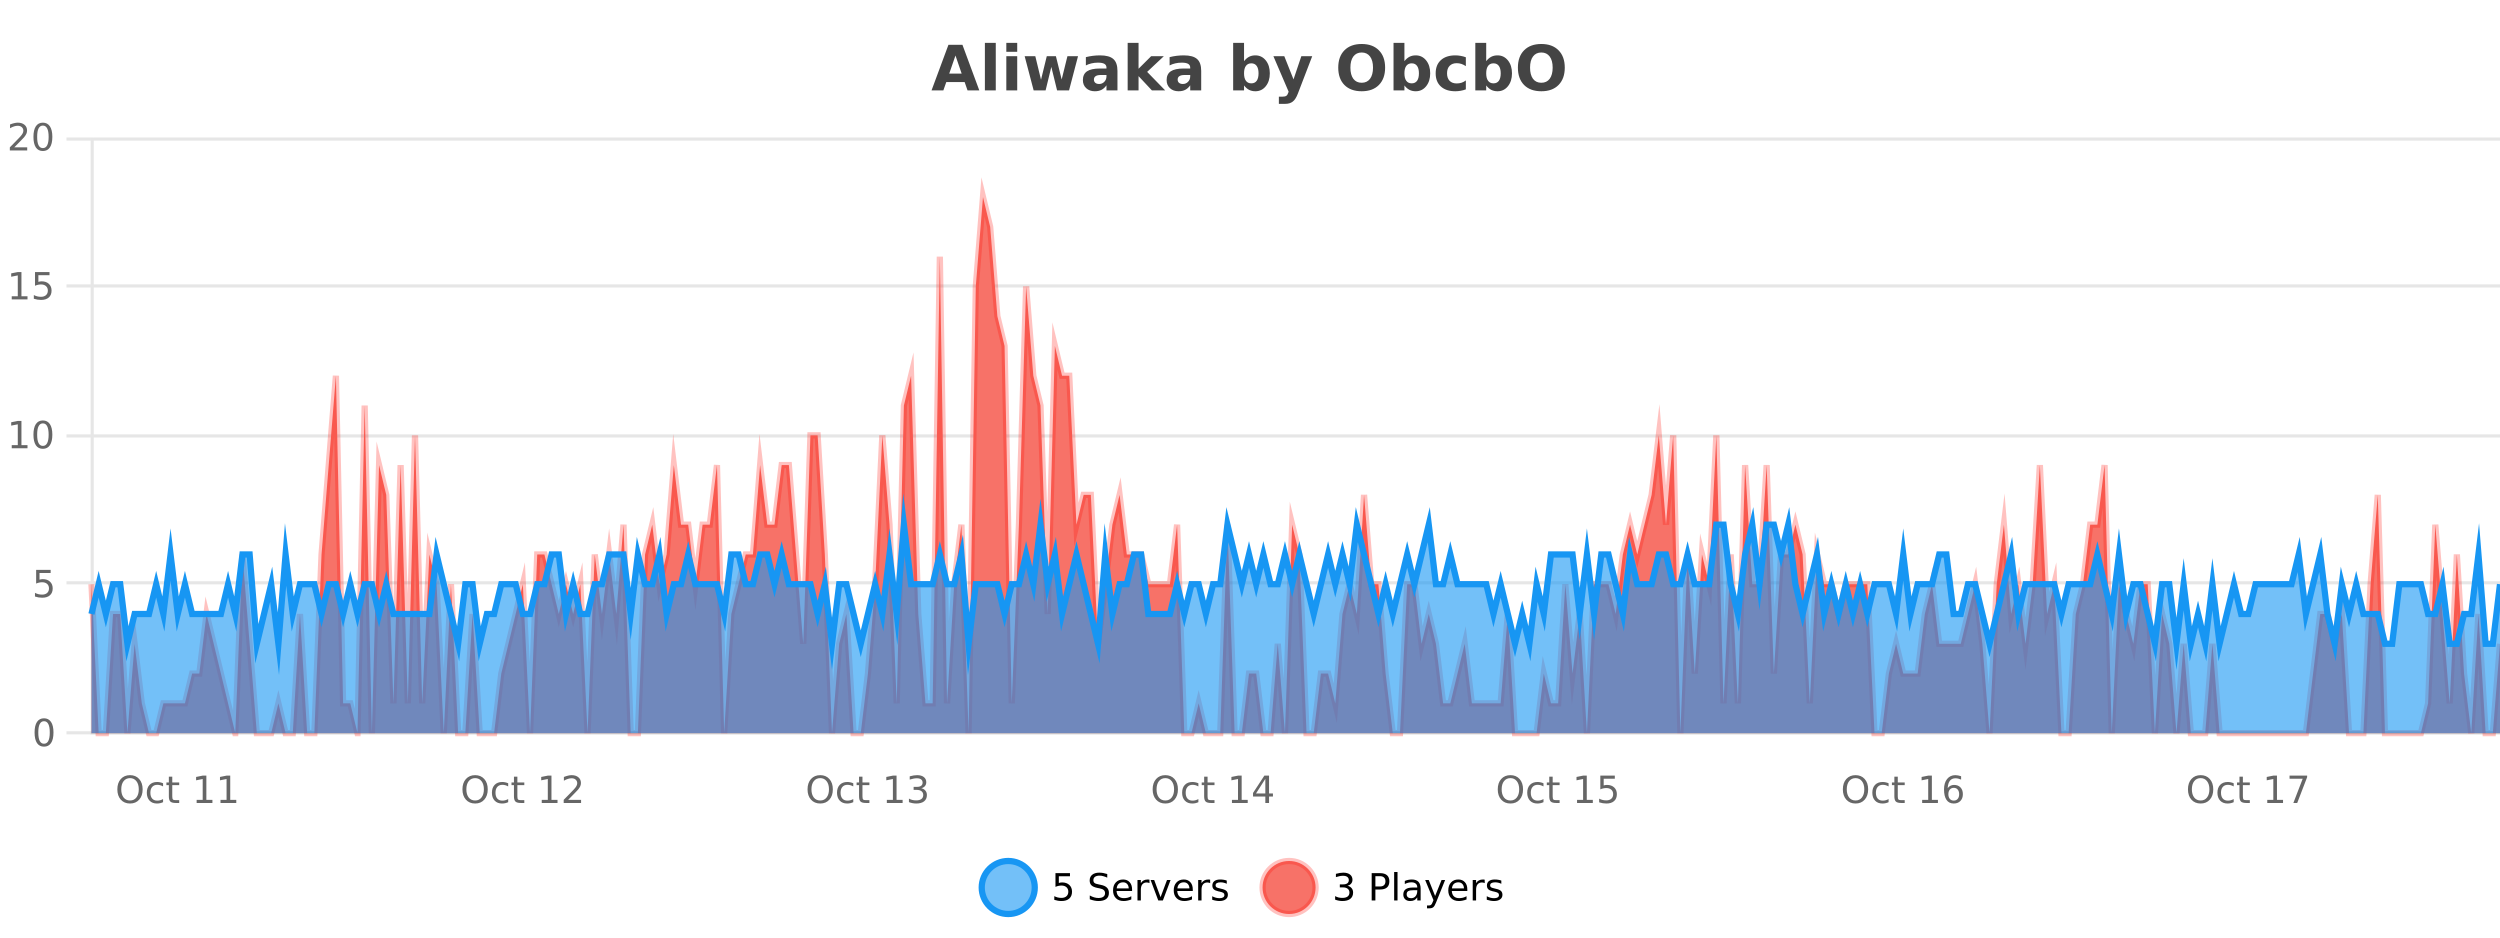 <?xml version="1.0" encoding="UTF-8"?>
<svg xmlns="http://www.w3.org/2000/svg" xmlns:xlink="http://www.w3.org/1999/xlink" width="800pt" height="300pt" viewBox="0 0 800 300" version="1.1">
<defs>
<clipPath id="clip1">
  <path d="M 285 263 L 360 263 L 360 300 L 285 300 Z M 285 263 "/>
</clipPath>
<clipPath id="clip2">
  <path d="M 375 263 L 450 263 L 450 300 L 375 300 Z M 375 263 "/>
</clipPath>
<clipPath id="clip3">
  <path d="M 29.27 63 L 800 63 L 800 234.602 L 29.27 234.602 Z M 29.27 63 "/>
</clipPath>
<clipPath id="clip4">
  <path d="M 28.27 43 L 800 43 L 800 235.602 L 28.27 235.602 Z M 28.27 43 "/>
</clipPath>
<clipPath id="clip5">
  <path d="M 29.27 167 L 800 167 L 800 234.602 L 29.27 234.602 Z M 29.27 167 "/>
</clipPath>
<clipPath id="clip6">
  <path d="M 28.27 139 L 800 139 L 800 235 L 28.27 235 Z M 28.27 139 "/>
</clipPath>
</defs>
<g id="surface1716546">
<rect x="0" y="0" width="800" height="300" style="fill:rgb(100%,100%,100%);fill-opacity:1;stroke:none;"/>
<path style="fill:none;stroke-width:1;stroke-linecap:butt;stroke-linejoin:miter;stroke:rgb(0%,0%,0%);stroke-opacity:0.098;stroke-miterlimit:10;" d="M 30 234.5 L 800 234.5 "/>
<path style="fill:none;stroke-width:1;stroke-linecap:butt;stroke-linejoin:miter;stroke:rgb(0%,0%,0%);stroke-opacity:0.098;stroke-miterlimit:10;" d="M 21.27 234.5 L 29 234.5 "/>
<path style="fill:none;stroke-width:1;stroke-linecap:butt;stroke-linejoin:miter;stroke:rgb(0%,0%,0%);stroke-opacity:0.098;stroke-miterlimit:10;" d="M 30 186.5 L 800 186.5 "/>
<path style="fill:none;stroke-width:1;stroke-linecap:butt;stroke-linejoin:miter;stroke:rgb(0%,0%,0%);stroke-opacity:0.098;stroke-miterlimit:10;" d="M 21.27 186.5 L 29 186.5 "/>
<path style="fill:none;stroke-width:1;stroke-linecap:butt;stroke-linejoin:miter;stroke:rgb(0%,0%,0%);stroke-opacity:0.098;stroke-miterlimit:10;" d="M 30 139.5 L 800 139.5 "/>
<path style="fill:none;stroke-width:1;stroke-linecap:butt;stroke-linejoin:miter;stroke:rgb(0%,0%,0%);stroke-opacity:0.098;stroke-miterlimit:10;" d="M 21.27 139.5 L 29 139.5 "/>
<path style="fill:none;stroke-width:1;stroke-linecap:butt;stroke-linejoin:miter;stroke:rgb(0%,0%,0%);stroke-opacity:0.098;stroke-miterlimit:10;" d="M 30 91.5 L 800 91.5 "/>
<path style="fill:none;stroke-width:1;stroke-linecap:butt;stroke-linejoin:miter;stroke:rgb(0%,0%,0%);stroke-opacity:0.098;stroke-miterlimit:10;" d="M 21.27 91.5 L 29 91.5 "/>
<path style="fill:none;stroke-width:1;stroke-linecap:butt;stroke-linejoin:miter;stroke:rgb(0%,0%,0%);stroke-opacity:0.098;stroke-miterlimit:10;" d="M 30 44.5 L 800 44.5 "/>
<path style="fill:none;stroke-width:1;stroke-linecap:butt;stroke-linejoin:miter;stroke:rgb(0%,0%,0%);stroke-opacity:0.098;stroke-miterlimit:10;" d="M 21.27 44.5 L 29 44.5 "/>
<path style=" stroke:none;fill-rule:nonzero;fill:rgb(9.02%,58.824%,95.294%);fill-opacity:0.6;" d="M 331.121 284 C 331.121 288.688 327.324 292.484 322.637 292.484 C 317.953 292.484 314.152 288.688 314.152 284 C 314.152 279.312 317.953 275.516 322.637 275.516 C 327.324 275.516 331.121 279.312 331.121 284 Z M 331.121 284 "/>
<g clip-path="url(#clip1)" clip-rule="nonzero">
<path style="fill:none;stroke-width:2;stroke-linecap:butt;stroke-linejoin:miter;stroke:rgb(9.02%,58.824%,95.294%);stroke-opacity:1;stroke-miterlimit:10;" d="M 331.121 284 C 331.121 288.688 327.324 292.484 322.637 292.484 C 317.953 292.484 314.152 288.688 314.152 284 C 314.152 279.312 317.953 275.516 322.637 275.516 C 327.324 275.516 331.121 279.312 331.121 284 Z M 331.121 284 "/>
</g>
<path style=" stroke:none;fill-rule:nonzero;fill:rgb(0%,0%,0%);fill-opacity:1;" d="M 337.75 279.406 L 342.391 279.406 L 342.391 280.406 L 338.828 280.406 L 338.828 282.547 C 339.004 282.484 339.176 282.445 339.344 282.422 C 339.52 282.391 339.691 282.375 339.859 282.375 C 340.836 282.375 341.613 282.648 342.188 283.188 C 342.758 283.719 343.047 284.438 343.047 285.344 C 343.047 286.293 342.75 287.027 342.156 287.547 C 341.57 288.07 340.75 288.328 339.688 288.328 C 339.312 288.328 338.93 288.297 338.547 288.234 C 338.172 288.172 337.781 288.078 337.375 287.953 L 337.375 286.766 C 337.727 286.953 338.094 287.094 338.469 287.188 C 338.844 287.281 339.238 287.328 339.656 287.328 C 340.332 287.328 340.867 287.152 341.266 286.797 C 341.66 286.445 341.859 285.961 341.859 285.344 C 341.859 284.742 341.66 284.262 341.266 283.906 C 340.867 283.555 340.332 283.375 339.656 283.375 C 339.344 283.375 339.023 283.414 338.703 283.484 C 338.391 283.547 338.07 283.652 337.75 283.797 Z M 354.32 279.688 L 354.32 280.844 C 353.871 280.637 353.445 280.48 353.039 280.375 C 352.641 280.262 352.262 280.203 351.898 280.203 C 351.25 280.203 350.75 280.328 350.398 280.578 C 350.055 280.828 349.883 281.188 349.883 281.656 C 349.883 282.043 349.996 282.336 350.227 282.531 C 350.453 282.73 350.898 282.887 351.555 283 L 352.258 283.156 C 353.141 283.324 353.793 283.621 354.211 284.047 C 354.637 284.465 354.852 285.027 354.852 285.734 C 354.852 286.59 354.562 287.234 353.992 287.672 C 353.43 288.109 352.594 288.328 351.492 288.328 C 351.086 288.328 350.648 288.281 350.18 288.188 C 349.711 288.094 349.227 287.953 348.727 287.766 L 348.727 286.547 C 349.203 286.82 349.672 287.023 350.133 287.156 C 350.602 287.293 351.055 287.359 351.492 287.359 C 352.168 287.359 352.688 287.23 353.055 286.969 C 353.43 286.699 353.617 286.32 353.617 285.828 C 353.617 285.402 353.48 285.07 353.211 284.828 C 352.949 284.578 352.516 284.398 351.914 284.281 L 351.195 284.141 C 350.309 283.965 349.668 283.688 349.273 283.312 C 348.887 282.938 348.695 282.418 348.695 281.75 C 348.695 280.969 348.965 280.359 349.508 279.922 C 350.047 279.477 350.797 279.25 351.758 279.25 C 352.172 279.25 352.59 279.289 353.008 279.359 C 353.434 279.434 353.871 279.543 354.32 279.688 Z M 362.266 284.609 L 362.266 285.125 L 357.297 285.125 C 357.348 285.875 357.57 286.445 357.969 286.828 C 358.375 287.215 358.93 287.406 359.641 287.406 C 360.055 287.406 360.457 287.359 360.844 287.266 C 361.238 287.164 361.629 287.008 362.016 286.797 L 362.016 287.828 C 361.617 287.984 361.219 288.105 360.812 288.188 C 360.406 288.281 359.992 288.328 359.578 288.328 C 358.535 288.328 357.707 288.027 357.094 287.422 C 356.477 286.809 356.172 285.98 356.172 284.938 C 356.172 283.867 356.461 283.016 357.047 282.391 C 357.629 281.758 358.41 281.438 359.391 281.438 C 360.273 281.438 360.973 281.727 361.484 282.297 C 362.004 282.859 362.266 283.633 362.266 284.609 Z M 361.188 284.281 C 361.176 283.699 361.008 283.23 360.688 282.875 C 360.363 282.523 359.938 282.344 359.406 282.344 C 358.801 282.344 358.316 282.516 357.953 282.859 C 357.598 283.203 357.395 283.684 357.344 284.297 Z M 367.836 282.594 C 367.711 282.531 367.574 282.484 367.43 282.453 C 367.293 282.414 367.137 282.391 366.961 282.391 C 366.355 282.391 365.887 282.59 365.555 282.984 C 365.23 283.383 365.07 283.953 365.07 284.703 L 365.07 288.156 L 363.992 288.156 L 363.992 281.594 L 365.07 281.594 L 365.07 282.609 C 365.297 282.215 365.594 281.922 365.961 281.734 C 366.324 281.539 366.766 281.438 367.289 281.438 C 367.359 281.438 367.438 281.445 367.523 281.453 C 367.617 281.465 367.715 281.48 367.82 281.5 Z M 368.195 281.594 L 369.336 281.594 L 371.383 287.094 L 373.445 281.594 L 374.586 281.594 L 372.117 288.156 L 370.648 288.156 Z M 381.688 284.609 L 381.688 285.125 L 376.719 285.125 C 376.77 285.875 376.992 286.445 377.391 286.828 C 377.797 287.215 378.352 287.406 379.062 287.406 C 379.477 287.406 379.879 287.359 380.266 287.266 C 380.66 287.164 381.051 287.008 381.438 286.797 L 381.438 287.828 C 381.039 287.984 380.641 288.105 380.234 288.188 C 379.828 288.281 379.414 288.328 379 288.328 C 377.957 288.328 377.129 288.027 376.516 287.422 C 375.898 286.809 375.594 285.98 375.594 284.938 C 375.594 283.867 375.883 283.016 376.469 282.391 C 377.051 281.758 377.832 281.438 378.812 281.438 C 379.695 281.438 380.395 281.727 380.906 282.297 C 381.426 282.859 381.688 283.633 381.688 284.609 Z M 380.609 284.281 C 380.598 283.699 380.43 283.23 380.109 282.875 C 379.785 282.523 379.359 282.344 378.828 282.344 C 378.223 282.344 377.738 282.516 377.375 282.859 C 377.02 283.203 376.816 283.684 376.766 284.297 Z M 387.258 282.594 C 387.133 282.531 386.996 282.484 386.852 282.453 C 386.715 282.414 386.559 282.391 386.383 282.391 C 385.777 282.391 385.309 282.59 384.977 282.984 C 384.652 283.383 384.492 283.953 384.492 284.703 L 384.492 288.156 L 383.414 288.156 L 383.414 281.594 L 384.492 281.594 L 384.492 282.609 C 384.719 282.215 385.016 281.922 385.383 281.734 C 385.746 281.539 386.188 281.438 386.711 281.438 C 386.781 281.438 386.859 281.445 386.945 281.453 C 387.039 281.465 387.137 281.48 387.242 281.5 Z M 392.562 281.781 L 392.562 282.812 C 392.258 282.656 391.941 282.543 391.609 282.469 C 391.285 282.387 390.945 282.344 390.594 282.344 C 390.062 282.344 389.66 282.43 389.391 282.594 C 389.117 282.75 388.984 282.996 388.984 283.328 C 388.984 283.578 389.078 283.777 389.266 283.922 C 389.461 284.059 389.852 284.188 390.438 284.312 L 390.797 284.406 C 391.566 284.562 392.113 284.793 392.438 285.094 C 392.758 285.398 392.922 285.812 392.922 286.344 C 392.922 286.961 392.676 287.445 392.188 287.797 C 391.707 288.152 391.047 288.328 390.203 288.328 C 389.848 288.328 389.477 288.289 389.094 288.219 C 388.719 288.156 388.32 288.059 387.906 287.922 L 387.906 286.797 C 388.301 287.008 388.691 287.164 389.078 287.266 C 389.461 287.371 389.848 287.422 390.234 287.422 C 390.734 287.422 391.117 287.34 391.391 287.172 C 391.672 286.996 391.812 286.746 391.812 286.422 C 391.812 286.133 391.711 285.906 391.516 285.75 C 391.316 285.594 390.883 285.445 390.219 285.297 L 389.844 285.219 C 389.176 285.074 388.691 284.855 388.391 284.562 C 388.098 284.273 387.953 283.875 387.953 283.375 C 387.953 282.75 388.172 282.273 388.609 281.938 C 389.047 281.605 389.664 281.438 390.469 281.438 C 390.863 281.438 391.238 281.469 391.594 281.531 C 391.945 281.586 392.27 281.668 392.562 281.781 Z M 332.637 277.016 "/>
<path style=" stroke:none;fill-rule:nonzero;fill:rgb(96.863%,44.706%,40.784%);fill-opacity:1;" d="M 420.988 284 C 420.988 288.688 417.191 292.484 412.504 292.484 C 407.82 292.484 404.02 288.688 404.02 284 C 404.02 279.312 407.82 275.516 412.504 275.516 C 417.191 275.516 420.988 279.312 420.988 284 Z M 420.988 284 "/>
<g clip-path="url(#clip2)" clip-rule="nonzero">
<path style="fill:none;stroke-width:2;stroke-linecap:butt;stroke-linejoin:miter;stroke:rgb(100%,4.706%,0%);stroke-opacity:0.247;stroke-miterlimit:10;" d="M 420.988 284 C 420.988 288.688 417.191 292.484 412.504 292.484 C 407.82 292.484 404.02 288.688 404.02 284 C 404.02 279.312 407.82 275.516 412.504 275.516 C 417.191 275.516 420.988 279.312 420.988 284 Z M 420.988 284 "/>
</g>
<path style=" stroke:none;fill-rule:nonzero;fill:rgb(0%,0%,0%);fill-opacity:1;" d="M 431.195 283.438 C 431.758 283.562 432.195 283.82 432.508 284.203 C 432.828 284.578 432.992 285.047 432.992 285.609 C 432.992 286.477 432.695 287.148 432.102 287.625 C 431.508 288.094 430.664 288.328 429.57 288.328 C 429.203 288.328 428.824 288.289 428.43 288.219 C 428.043 288.148 427.648 288.039 427.242 287.891 L 427.242 286.75 C 427.562 286.938 427.918 287.086 428.305 287.188 C 428.699 287.281 429.109 287.328 429.539 287.328 C 430.277 287.328 430.84 287.184 431.227 286.891 C 431.621 286.602 431.82 286.172 431.82 285.609 C 431.82 285.102 431.637 284.699 431.273 284.406 C 430.906 284.117 430.406 283.969 429.773 283.969 L 428.742 283.969 L 428.742 283 L 429.82 283 C 430.391 283 430.836 282.887 431.148 282.656 C 431.461 282.418 431.617 282.078 431.617 281.641 C 431.617 281.195 431.453 280.852 431.133 280.609 C 430.82 280.371 430.367 280.25 429.773 280.25 C 429.438 280.25 429.086 280.289 428.711 280.359 C 428.344 280.422 427.938 280.527 427.492 280.672 L 427.492 279.625 C 427.949 279.5 428.371 279.406 428.758 279.344 C 429.152 279.281 429.523 279.25 429.867 279.25 C 430.773 279.25 431.484 279.453 432.008 279.859 C 432.527 280.266 432.789 280.82 432.789 281.516 C 432.789 282.008 432.648 282.418 432.367 282.75 C 432.094 283.086 431.703 283.312 431.195 283.438 Z M 440.125 280.375 L 440.125 283.672 L 441.609 283.672 C 442.16 283.672 442.586 283.531 442.891 283.25 C 443.191 282.961 443.344 282.547 443.344 282.016 C 443.344 281.496 443.191 281.094 442.891 280.812 C 442.586 280.523 442.16 280.375 441.609 280.375 Z M 438.938 279.406 L 441.609 279.406 C 442.598 279.406 443.344 279.633 443.844 280.078 C 444.344 280.516 444.594 281.164 444.594 282.016 C 444.594 282.883 444.344 283.539 443.844 283.984 C 443.344 284.422 442.598 284.641 441.609 284.641 L 440.125 284.641 L 440.125 288.156 L 438.938 288.156 Z M 446.129 279.031 L 447.207 279.031 L 447.207 288.156 L 446.129 288.156 Z M 452.445 284.859 C 451.578 284.859 450.977 284.961 450.633 285.156 C 450.297 285.355 450.133 285.695 450.133 286.172 C 450.133 286.559 450.258 286.867 450.508 287.094 C 450.766 287.312 451.109 287.422 451.539 287.422 C 452.141 287.422 452.621 287.215 452.977 286.797 C 453.34 286.371 453.523 285.805 453.523 285.094 L 453.523 284.859 Z M 454.602 284.406 L 454.602 288.156 L 453.523 288.156 L 453.523 287.156 C 453.273 287.555 452.965 287.852 452.602 288.047 C 452.234 288.234 451.789 288.328 451.258 288.328 C 450.578 288.328 450.043 288.141 449.648 287.766 C 449.25 287.383 449.055 286.875 449.055 286.25 C 449.055 285.512 449.297 284.953 449.789 284.578 C 450.289 284.203 451.027 284.016 452.008 284.016 L 453.523 284.016 L 453.523 283.906 C 453.523 283.406 453.355 283.023 453.023 282.75 C 452.699 282.48 452.246 282.344 451.664 282.344 C 451.289 282.344 450.918 282.391 450.555 282.484 C 450.199 282.578 449.859 282.715 449.539 282.891 L 449.539 281.891 C 449.934 281.734 450.312 281.621 450.68 281.547 C 451.055 281.477 451.418 281.438 451.773 281.438 C 452.719 281.438 453.43 281.684 453.898 282.172 C 454.367 282.664 454.602 283.406 454.602 284.406 Z M 459.551 288.766 C 459.246 289.547 458.949 290.055 458.66 290.297 C 458.367 290.535 457.98 290.656 457.504 290.656 L 456.645 290.656 L 456.645 289.75 L 457.27 289.75 C 457.57 289.75 457.801 289.676 457.957 289.531 C 458.121 289.395 458.305 289.066 458.504 288.547 L 458.707 288.047 L 456.051 281.594 L 457.191 281.594 L 459.238 286.719 L 461.301 281.594 L 462.441 281.594 Z M 469.543 284.609 L 469.543 285.125 L 464.574 285.125 C 464.625 285.875 464.848 286.445 465.246 286.828 C 465.652 287.215 466.207 287.406 466.918 287.406 C 467.332 287.406 467.734 287.359 468.121 287.266 C 468.516 287.164 468.906 287.008 469.293 286.797 L 469.293 287.828 C 468.895 287.984 468.496 288.105 468.09 288.188 C 467.684 288.281 467.27 288.328 466.855 288.328 C 465.812 288.328 464.984 288.027 464.371 287.422 C 463.754 286.809 463.449 285.98 463.449 284.938 C 463.449 283.867 463.738 283.016 464.324 282.391 C 464.906 281.758 465.688 281.438 466.668 281.438 C 467.551 281.438 468.25 281.727 468.762 282.297 C 469.281 282.859 469.543 283.633 469.543 284.609 Z M 468.465 284.281 C 468.453 283.699 468.285 283.23 467.965 282.875 C 467.641 282.523 467.215 282.344 466.684 282.344 C 466.078 282.344 465.594 282.516 465.23 282.859 C 464.875 283.203 464.672 283.684 464.621 284.297 Z M 475.113 282.594 C 474.988 282.531 474.852 282.484 474.707 282.453 C 474.57 282.414 474.414 282.391 474.238 282.391 C 473.633 282.391 473.164 282.59 472.832 282.984 C 472.508 283.383 472.348 283.953 472.348 284.703 L 472.348 288.156 L 471.27 288.156 L 471.27 281.594 L 472.348 281.594 L 472.348 282.609 C 472.574 282.215 472.871 281.922 473.238 281.734 C 473.602 281.539 474.043 281.438 474.566 281.438 C 474.637 281.438 474.715 281.445 474.801 281.453 C 474.895 281.465 474.992 281.48 475.098 281.5 Z M 480.422 281.781 L 480.422 282.812 C 480.117 282.656 479.801 282.543 479.469 282.469 C 479.145 282.387 478.805 282.344 478.453 282.344 C 477.922 282.344 477.52 282.43 477.25 282.594 C 476.977 282.75 476.844 282.996 476.844 283.328 C 476.844 283.578 476.938 283.777 477.125 283.922 C 477.32 284.059 477.711 284.188 478.297 284.312 L 478.656 284.406 C 479.426 284.562 479.973 284.793 480.297 285.094 C 480.617 285.398 480.781 285.812 480.781 286.344 C 480.781 286.961 480.535 287.445 480.047 287.797 C 479.566 288.152 478.906 288.328 478.062 288.328 C 477.707 288.328 477.336 288.289 476.953 288.219 C 476.578 288.156 476.18 288.059 475.766 287.922 L 475.766 286.797 C 476.16 287.008 476.551 287.164 476.938 287.266 C 477.32 287.371 477.707 287.422 478.094 287.422 C 478.594 287.422 478.977 287.34 479.25 287.172 C 479.531 286.996 479.672 286.746 479.672 286.422 C 479.672 286.133 479.57 285.906 479.375 285.75 C 479.176 285.594 478.742 285.445 478.078 285.297 L 477.703 285.219 C 477.035 285.074 476.551 284.855 476.25 284.562 C 475.957 284.273 475.812 283.875 475.812 283.375 C 475.812 282.75 476.031 282.273 476.469 281.938 C 476.906 281.605 477.523 281.438 478.328 281.438 C 478.723 281.438 479.098 281.469 479.453 281.531 C 479.805 281.586 480.129 281.668 480.422 281.781 Z M 422.504 277.016 "/>
<path style=" stroke:none;fill-rule:nonzero;fill:rgb(26.667%,26.667%,26.667%);fill-opacity:1;" d="M 308.688 26.266 L 302.812 26.266 L 301.875 28.922 L 298.094 28.922 L 303.5 14.344 L 307.984 14.344 L 313.375 28.922 L 309.609 28.922 Z M 303.75 23.562 L 307.734 23.562 L 305.75 17.766 Z M 315.164 13.719 L 318.648 13.719 L 318.648 28.922 L 315.164 28.922 Z M 322.023 17.984 L 325.508 17.984 L 325.508 28.922 L 322.023 28.922 Z M 322.023 13.719 L 325.508 13.719 L 325.508 16.578 L 322.023 16.578 Z M 327.891 17.984 L 331.297 17.984 L 333.125 25.516 L 334.969 17.984 L 337.891 17.984 L 339.734 25.438 L 341.578 17.984 L 344.969 17.984 L 342.094 28.922 L 338.266 28.922 L 336.422 21.406 L 334.594 28.922 L 330.766 28.922 Z M 352.242 24 C 351.512 24 350.965 24.125 350.602 24.375 C 350.234 24.617 350.055 24.98 350.055 25.469 C 350.055 25.906 350.199 26.25 350.492 26.5 C 350.793 26.75 351.203 26.875 351.727 26.875 C 352.383 26.875 352.934 26.641 353.383 26.172 C 353.84 25.703 354.07 25.117 354.07 24.406 L 354.07 24 Z M 357.586 22.688 L 357.586 28.922 L 354.07 28.922 L 354.07 27.297 C 353.602 27.965 353.07 28.449 352.477 28.75 C 351.891 29.051 351.18 29.203 350.336 29.203 C 349.211 29.203 348.293 28.875 347.586 28.219 C 346.875 27.555 346.523 26.695 346.523 25.641 C 346.523 24.359 346.961 23.422 347.836 22.828 C 348.719 22.227 350.109 21.922 352.008 21.922 L 354.07 21.922 L 354.07 21.641 C 354.07 21.09 353.852 20.688 353.414 20.438 C 352.977 20.18 352.293 20.047 351.367 20.047 C 350.617 20.047 349.918 20.125 349.273 20.281 C 348.625 20.43 348.027 20.648 347.477 20.938 L 347.477 18.281 C 348.227 18.094 348.977 17.953 349.727 17.859 C 350.484 17.766 351.246 17.719 352.008 17.719 C 353.977 17.719 355.398 18.109 356.273 18.891 C 357.148 19.664 357.586 20.93 357.586 22.688 Z M 360.852 13.719 L 364.336 13.719 L 364.336 22 L 368.367 17.984 L 372.43 17.984 L 367.086 23 L 372.852 28.922 L 368.602 28.922 L 364.336 24.359 L 364.336 28.922 L 360.852 28.922 Z M 379.039 24 C 378.309 24 377.762 24.125 377.398 24.375 C 377.031 24.617 376.852 24.98 376.852 25.469 C 376.852 25.906 376.996 26.25 377.289 26.5 C 377.59 26.75 378 26.875 378.523 26.875 C 379.18 26.875 379.73 26.641 380.18 26.172 C 380.637 25.703 380.867 25.117 380.867 24.406 L 380.867 24 Z M 384.383 22.688 L 384.383 28.922 L 380.867 28.922 L 380.867 27.297 C 380.398 27.965 379.867 28.449 379.273 28.75 C 378.688 29.051 377.977 29.203 377.133 29.203 C 376.008 29.203 375.09 28.875 374.383 28.219 C 373.672 27.555 373.32 26.695 373.32 25.641 C 373.32 24.359 373.758 23.422 374.633 22.828 C 375.516 22.227 376.906 21.922 378.805 21.922 L 380.867 21.922 L 380.867 21.641 C 380.867 21.09 380.648 20.688 380.211 20.438 C 379.773 20.18 379.09 20.047 378.164 20.047 C 377.414 20.047 376.715 20.125 376.07 20.281 C 375.422 20.43 374.824 20.648 374.273 20.938 L 374.273 18.281 C 375.023 18.094 375.773 17.953 376.523 17.859 C 377.281 17.766 378.043 17.719 378.805 17.719 C 380.773 17.719 382.195 18.109 383.07 18.891 C 383.945 19.664 384.383 20.93 384.383 22.688 Z M 400.422 26.672 C 401.172 26.672 401.742 26.402 402.141 25.859 C 402.535 25.309 402.734 24.512 402.734 23.469 C 402.734 22.43 402.535 21.637 402.141 21.094 C 401.742 20.543 401.172 20.266 400.422 20.266 C 399.672 20.266 399.094 20.543 398.688 21.094 C 398.289 21.637 398.094 22.43 398.094 23.469 C 398.094 24.5 398.289 25.293 398.688 25.844 C 399.094 26.398 399.672 26.672 400.422 26.672 Z M 398.094 19.578 C 398.582 18.945 399.117 18.477 399.703 18.172 C 400.285 17.871 400.957 17.719 401.719 17.719 C 403.07 17.719 404.18 18.258 405.047 19.328 C 405.91 20.402 406.344 21.781 406.344 23.469 C 406.344 25.148 405.91 26.523 405.047 27.594 C 404.18 28.668 403.07 29.203 401.719 29.203 C 400.957 29.203 400.285 29.051 399.703 28.75 C 399.117 28.449 398.582 27.98 398.094 27.344 L 398.094 28.922 L 394.609 28.922 L 394.609 13.719 L 398.094 13.719 Z M 407.488 17.984 L 410.973 17.984 L 413.926 25.406 L 416.426 17.984 L 419.91 17.984 L 415.316 29.953 C 414.855 31.172 414.316 32.02 413.691 32.5 C 413.074 32.988 412.27 33.234 411.27 33.234 L 409.238 33.234 L 409.238 30.938 L 410.332 30.938 C 410.926 30.938 411.355 30.844 411.629 30.656 C 411.898 30.469 412.105 30.129 412.254 29.641 L 412.363 29.344 Z M 435.738 16.797 C 434.59 16.797 433.699 17.227 433.066 18.078 C 432.441 18.922 432.129 20.109 432.129 21.641 C 432.129 23.172 432.441 24.367 433.066 25.219 C 433.699 26.062 434.59 26.484 435.738 26.484 C 436.883 26.484 437.773 26.062 438.41 25.219 C 439.043 24.367 439.363 23.172 439.363 21.641 C 439.363 20.109 439.043 18.922 438.41 18.078 C 437.773 17.227 436.883 16.797 435.738 16.797 Z M 435.738 14.078 C 438.082 14.078 439.914 14.75 441.238 16.094 C 442.57 17.43 443.238 19.277 443.238 21.641 C 443.238 24.008 442.57 25.859 441.238 27.203 C 439.914 28.539 438.082 29.203 435.738 29.203 C 433.395 29.203 431.555 28.539 430.223 27.203 C 428.898 25.859 428.238 24.008 428.238 21.641 C 428.238 19.277 428.898 17.43 430.223 16.094 C 431.555 14.75 433.395 14.078 435.738 14.078 Z M 451.742 26.672 C 452.492 26.672 453.062 26.402 453.461 25.859 C 453.855 25.309 454.055 24.512 454.055 23.469 C 454.055 22.43 453.855 21.637 453.461 21.094 C 453.062 20.543 452.492 20.266 451.742 20.266 C 450.992 20.266 450.414 20.543 450.008 21.094 C 449.609 21.637 449.414 22.43 449.414 23.469 C 449.414 24.5 449.609 25.293 450.008 25.844 C 450.414 26.398 450.992 26.672 451.742 26.672 Z M 449.414 19.578 C 449.902 18.945 450.438 18.477 451.023 18.172 C 451.605 17.871 452.277 17.719 453.039 17.719 C 454.391 17.719 455.5 18.258 456.367 19.328 C 457.23 20.402 457.664 21.781 457.664 23.469 C 457.664 25.148 457.23 26.523 456.367 27.594 C 455.5 28.668 454.391 29.203 453.039 29.203 C 452.277 29.203 451.605 29.051 451.023 28.75 C 450.438 28.449 449.902 27.98 449.414 27.344 L 449.414 28.922 L 445.93 28.922 L 445.93 13.719 L 449.414 13.719 Z M 469.07 18.328 L 469.07 21.172 C 468.602 20.852 468.125 20.609 467.648 20.453 C 467.168 20.297 466.668 20.219 466.148 20.219 C 465.18 20.219 464.418 20.508 463.867 21.078 C 463.324 21.641 463.055 22.438 463.055 23.469 C 463.055 24.492 463.324 25.289 463.867 25.859 C 464.418 26.422 465.18 26.703 466.148 26.703 C 466.699 26.703 467.219 26.625 467.711 26.469 C 468.199 26.305 468.652 26.059 469.07 25.734 L 469.07 28.594 C 468.527 28.805 467.977 28.953 467.414 29.047 C 466.852 29.148 466.281 29.203 465.711 29.203 C 463.742 29.203 462.199 28.699 461.086 27.688 C 459.969 26.68 459.414 25.273 459.414 23.469 C 459.414 21.656 459.969 20.246 461.086 19.234 C 462.199 18.227 463.742 17.719 465.711 17.719 C 466.281 17.719 466.844 17.773 467.398 17.875 C 467.961 17.969 468.516 18.121 469.07 18.328 Z M 477.914 26.672 C 478.664 26.672 479.234 26.402 479.633 25.859 C 480.027 25.309 480.227 24.512 480.227 23.469 C 480.227 22.43 480.027 21.637 479.633 21.094 C 479.234 20.543 478.664 20.266 477.914 20.266 C 477.164 20.266 476.586 20.543 476.18 21.094 C 475.781 21.637 475.586 22.43 475.586 23.469 C 475.586 24.5 475.781 25.293 476.18 25.844 C 476.586 26.398 477.164 26.672 477.914 26.672 Z M 475.586 19.578 C 476.074 18.945 476.609 18.477 477.195 18.172 C 477.777 17.871 478.449 17.719 479.211 17.719 C 480.562 17.719 481.672 18.258 482.539 19.328 C 483.402 20.402 483.836 21.781 483.836 23.469 C 483.836 25.148 483.402 26.523 482.539 27.594 C 481.672 28.668 480.562 29.203 479.211 29.203 C 478.449 29.203 477.777 29.051 477.195 28.75 C 476.609 28.449 476.074 27.98 475.586 27.344 L 475.586 28.922 L 472.102 28.922 L 472.102 13.719 L 475.586 13.719 Z M 493.227 16.797 C 492.078 16.797 491.188 17.227 490.555 18.078 C 489.93 18.922 489.617 20.109 489.617 21.641 C 489.617 23.172 489.93 24.367 490.555 25.219 C 491.188 26.062 492.078 26.484 493.227 26.484 C 494.371 26.484 495.262 26.062 495.898 25.219 C 496.531 24.367 496.852 23.172 496.852 21.641 C 496.852 20.109 496.531 18.922 495.898 18.078 C 495.262 17.227 494.371 16.797 493.227 16.797 Z M 493.227 14.078 C 495.57 14.078 497.402 14.75 498.727 16.094 C 500.059 17.43 500.727 19.277 500.727 21.641 C 500.727 24.008 500.059 25.859 498.727 27.203 C 497.402 28.539 495.57 29.203 493.227 29.203 C 490.883 29.203 489.043 28.539 487.711 27.203 C 486.387 25.859 485.727 24.008 485.727 21.641 C 485.727 19.277 486.387 17.43 487.711 16.094 C 489.043 14.75 490.883 14.078 493.227 14.078 Z M 298 10.359 "/>
<path style="fill:none;stroke-width:1;stroke-linecap:butt;stroke-linejoin:miter;stroke:rgb(0%,0%,0%);stroke-opacity:0.098;stroke-miterlimit:10;" d="M 29 234.5 L 801 234.5 "/>
<path style=" stroke:none;fill-rule:nonzero;fill:rgb(40%,40%,40%);fill-opacity:1;" d="M 41.613 249 C 40.746 249 40.059 249.324 39.551 249.969 C 39.051 250.605 38.801 251.48 38.801 252.594 C 38.801 253.688 39.051 254.559 39.551 255.203 C 40.059 255.84 40.746 256.156 41.613 256.156 C 42.465 256.156 43.145 255.84 43.645 255.203 C 44.152 254.559 44.41 253.688 44.41 252.594 C 44.41 251.48 44.152 250.605 43.645 249.969 C 43.145 249.324 42.465 249 41.613 249 Z M 41.613 248.047 C 42.832 248.047 43.805 248.461 44.535 249.281 C 45.273 250.105 45.645 251.211 45.645 252.594 C 45.645 253.969 45.273 255.07 44.535 255.891 C 43.805 256.715 42.832 257.125 41.613 257.125 C 40.383 257.125 39.398 256.715 38.66 255.891 C 37.918 255.07 37.551 253.969 37.551 252.594 C 37.551 251.211 37.918 250.105 38.66 249.281 C 39.398 248.461 40.383 248.047 41.613 248.047 Z M 52.184 250.641 L 52.184 251.656 C 51.871 251.48 51.562 251.352 51.262 251.266 C 50.957 251.184 50.652 251.141 50.34 251.141 C 49.629 251.141 49.082 251.367 48.699 251.812 C 48.312 252.25 48.121 252.871 48.121 253.672 C 48.121 254.477 48.312 255.102 48.699 255.547 C 49.082 255.984 49.629 256.203 50.34 256.203 C 50.652 256.203 50.957 256.164 51.262 256.078 C 51.562 255.996 51.871 255.871 52.184 255.703 L 52.184 256.703 C 51.879 256.84 51.566 256.945 51.246 257.016 C 50.922 257.086 50.578 257.125 50.215 257.125 C 49.223 257.125 48.438 256.82 47.855 256.203 C 47.27 255.578 46.98 254.734 46.98 253.672 C 46.98 252.609 47.27 251.773 47.855 251.156 C 48.449 250.543 49.262 250.234 50.293 250.234 C 50.613 250.234 50.934 250.273 51.246 250.344 C 51.566 250.406 51.879 250.508 52.184 250.641 Z M 55.125 248.531 L 55.125 250.391 L 57.344 250.391 L 57.344 251.234 L 55.125 251.234 L 55.125 254.797 C 55.125 255.328 55.195 255.672 55.344 255.828 C 55.488 255.977 55.785 256.047 56.234 256.047 L 57.344 256.047 L 57.344 256.953 L 56.234 256.953 C 55.398 256.953 54.82 256.797 54.5 256.484 C 54.188 256.172 54.031 255.609 54.031 254.797 L 54.031 251.234 L 53.25 251.234 L 53.25 250.391 L 54.031 250.391 L 54.031 248.531 Z M 62.926 255.953 L 64.863 255.953 L 64.863 249.281 L 62.754 249.703 L 62.754 248.625 L 64.848 248.203 L 66.035 248.203 L 66.035 255.953 L 67.973 255.953 L 67.973 256.953 L 62.926 256.953 Z M 70.562 255.953 L 72.5 255.953 L 72.5 249.281 L 70.391 249.703 L 70.391 248.625 L 72.484 248.203 L 73.672 248.203 L 73.672 255.953 L 75.609 255.953 L 75.609 256.953 L 70.562 256.953 Z M 36.879 245.816 "/>
<path style=" stroke:none;fill-rule:nonzero;fill:rgb(40%,40%,40%);fill-opacity:1;" d="M 152.047 249 C 151.18 249 150.492 249.324 149.984 249.969 C 149.484 250.605 149.234 251.48 149.234 252.594 C 149.234 253.688 149.484 254.559 149.984 255.203 C 150.492 255.84 151.18 256.156 152.047 256.156 C 152.898 256.156 153.578 255.84 154.078 255.203 C 154.586 254.559 154.844 253.688 154.844 252.594 C 154.844 251.48 154.586 250.605 154.078 249.969 C 153.578 249.324 152.898 249 152.047 249 Z M 152.047 248.047 C 153.266 248.047 154.238 248.461 154.969 249.281 C 155.707 250.105 156.078 251.211 156.078 252.594 C 156.078 253.969 155.707 255.07 154.969 255.891 C 154.238 256.715 153.266 257.125 152.047 257.125 C 150.816 257.125 149.832 256.715 149.094 255.891 C 148.352 255.07 147.984 253.969 147.984 252.594 C 147.984 251.211 148.352 250.105 149.094 249.281 C 149.832 248.461 150.816 248.047 152.047 248.047 Z M 162.617 250.641 L 162.617 251.656 C 162.305 251.48 161.996 251.352 161.695 251.266 C 161.391 251.184 161.086 251.141 160.773 251.141 C 160.062 251.141 159.516 251.367 159.133 251.812 C 158.746 252.25 158.555 252.871 158.555 253.672 C 158.555 254.477 158.746 255.102 159.133 255.547 C 159.516 255.984 160.062 256.203 160.773 256.203 C 161.086 256.203 161.391 256.164 161.695 256.078 C 161.996 255.996 162.305 255.871 162.617 255.703 L 162.617 256.703 C 162.312 256.84 162 256.945 161.68 257.016 C 161.355 257.086 161.012 257.125 160.648 257.125 C 159.656 257.125 158.871 256.82 158.289 256.203 C 157.703 255.578 157.414 254.734 157.414 253.672 C 157.414 252.609 157.703 251.773 158.289 251.156 C 158.883 250.543 159.695 250.234 160.727 250.234 C 161.047 250.234 161.367 250.273 161.68 250.344 C 162 250.406 162.312 250.508 162.617 250.641 Z M 165.559 248.531 L 165.559 250.391 L 167.777 250.391 L 167.777 251.234 L 165.559 251.234 L 165.559 254.797 C 165.559 255.328 165.629 255.672 165.777 255.828 C 165.922 255.977 166.219 256.047 166.668 256.047 L 167.777 256.047 L 167.777 256.953 L 166.668 256.953 C 165.832 256.953 165.254 256.797 164.934 256.484 C 164.621 256.172 164.465 255.609 164.465 254.797 L 164.465 251.234 L 163.684 251.234 L 163.684 250.391 L 164.465 250.391 L 164.465 248.531 Z M 173.359 255.953 L 175.297 255.953 L 175.297 249.281 L 173.188 249.703 L 173.188 248.625 L 175.281 248.203 L 176.469 248.203 L 176.469 255.953 L 178.406 255.953 L 178.406 256.953 L 173.359 256.953 Z M 181.805 255.953 L 185.945 255.953 L 185.945 256.953 L 180.383 256.953 L 180.383 255.953 C 180.828 255.496 181.438 254.875 182.211 254.094 C 182.992 253.305 183.48 252.793 183.68 252.562 C 184.062 252.148 184.328 251.793 184.477 251.5 C 184.633 251.199 184.711 250.906 184.711 250.625 C 184.711 250.156 184.543 249.777 184.211 249.484 C 183.887 249.195 183.465 249.047 182.945 249.047 C 182.57 249.047 182.172 249.109 181.758 249.234 C 181.352 249.359 180.914 249.559 180.445 249.828 L 180.445 248.625 C 180.922 248.438 181.367 248.297 181.773 248.203 C 182.188 248.102 182.57 248.047 182.914 248.047 C 183.82 248.047 184.543 248.277 185.086 248.734 C 185.625 249.184 185.898 249.789 185.898 250.547 C 185.898 250.902 185.828 251.242 185.695 251.562 C 185.559 251.887 185.312 252.266 184.961 252.703 C 184.855 252.82 184.543 253.148 184.023 253.688 C 183.5 254.23 182.762 254.984 181.805 255.953 Z M 147.312 245.816 "/>
<path style=" stroke:none;fill-rule:nonzero;fill:rgb(40%,40%,40%);fill-opacity:1;" d="M 262.477 249 C 261.609 249 260.922 249.324 260.414 249.969 C 259.914 250.605 259.664 251.48 259.664 252.594 C 259.664 253.688 259.914 254.559 260.414 255.203 C 260.922 255.84 261.609 256.156 262.477 256.156 C 263.328 256.156 264.008 255.84 264.508 255.203 C 265.016 254.559 265.273 253.688 265.273 252.594 C 265.273 251.48 265.016 250.605 264.508 249.969 C 264.008 249.324 263.328 249 262.477 249 Z M 262.477 248.047 C 263.695 248.047 264.668 248.461 265.398 249.281 C 266.137 250.105 266.508 251.211 266.508 252.594 C 266.508 253.969 266.137 255.07 265.398 255.891 C 264.668 256.715 263.695 257.125 262.477 257.125 C 261.246 257.125 260.262 256.715 259.523 255.891 C 258.781 255.07 258.414 253.969 258.414 252.594 C 258.414 251.211 258.781 250.105 259.523 249.281 C 260.262 248.461 261.246 248.047 262.477 248.047 Z M 273.047 250.641 L 273.047 251.656 C 272.734 251.48 272.426 251.352 272.125 251.266 C 271.82 251.184 271.516 251.141 271.203 251.141 C 270.492 251.141 269.945 251.367 269.562 251.812 C 269.176 252.25 268.984 252.871 268.984 253.672 C 268.984 254.477 269.176 255.102 269.562 255.547 C 269.945 255.984 270.492 256.203 271.203 256.203 C 271.516 256.203 271.82 256.164 272.125 256.078 C 272.426 255.996 272.734 255.871 273.047 255.703 L 273.047 256.703 C 272.742 256.84 272.43 256.945 272.109 257.016 C 271.785 257.086 271.441 257.125 271.078 257.125 C 270.086 257.125 269.301 256.82 268.719 256.203 C 268.133 255.578 267.844 254.734 267.844 253.672 C 267.844 252.609 268.133 251.773 268.719 251.156 C 269.312 250.543 270.125 250.234 271.156 250.234 C 271.477 250.234 271.797 250.273 272.109 250.344 C 272.43 250.406 272.742 250.508 273.047 250.641 Z M 275.988 248.531 L 275.988 250.391 L 278.207 250.391 L 278.207 251.234 L 275.988 251.234 L 275.988 254.797 C 275.988 255.328 276.059 255.672 276.207 255.828 C 276.352 255.977 276.648 256.047 277.098 256.047 L 278.207 256.047 L 278.207 256.953 L 277.098 256.953 C 276.262 256.953 275.684 256.797 275.363 256.484 C 275.051 256.172 274.895 255.609 274.895 254.797 L 274.895 251.234 L 274.113 251.234 L 274.113 250.391 L 274.895 250.391 L 274.895 248.531 Z M 283.789 255.953 L 285.727 255.953 L 285.727 249.281 L 283.617 249.703 L 283.617 248.625 L 285.711 248.203 L 286.898 248.203 L 286.898 255.953 L 288.836 255.953 L 288.836 256.953 L 283.789 256.953 Z M 294.812 252.234 C 295.375 252.359 295.812 252.617 296.125 253 C 296.445 253.375 296.609 253.844 296.609 254.406 C 296.609 255.273 296.312 255.945 295.719 256.422 C 295.125 256.891 294.281 257.125 293.188 257.125 C 292.82 257.125 292.441 257.086 292.047 257.016 C 291.66 256.945 291.266 256.836 290.859 256.688 L 290.859 255.547 C 291.18 255.734 291.535 255.883 291.922 255.984 C 292.316 256.078 292.727 256.125 293.156 256.125 C 293.895 256.125 294.457 255.98 294.844 255.688 C 295.238 255.398 295.438 254.969 295.438 254.406 C 295.438 253.898 295.254 253.496 294.891 253.203 C 294.523 252.914 294.023 252.766 293.391 252.766 L 292.359 252.766 L 292.359 251.797 L 293.438 251.797 C 294.008 251.797 294.453 251.684 294.766 251.453 C 295.078 251.215 295.234 250.875 295.234 250.438 C 295.234 249.992 295.07 249.648 294.75 249.406 C 294.438 249.168 293.984 249.047 293.391 249.047 C 293.055 249.047 292.703 249.086 292.328 249.156 C 291.961 249.219 291.555 249.324 291.109 249.469 L 291.109 248.422 C 291.566 248.297 291.988 248.203 292.375 248.141 C 292.77 248.078 293.141 248.047 293.484 248.047 C 294.391 248.047 295.102 248.25 295.625 248.656 C 296.145 249.062 296.406 249.617 296.406 250.312 C 296.406 250.805 296.266 251.215 295.984 251.547 C 295.711 251.883 295.32 252.109 294.812 252.234 Z M 257.742 245.816 "/>
<path style=" stroke:none;fill-rule:nonzero;fill:rgb(40%,40%,40%);fill-opacity:1;" d="M 372.91 249 C 372.043 249 371.355 249.324 370.848 249.969 C 370.348 250.605 370.098 251.48 370.098 252.594 C 370.098 253.688 370.348 254.559 370.848 255.203 C 371.355 255.84 372.043 256.156 372.91 256.156 C 373.762 256.156 374.441 255.84 374.941 255.203 C 375.449 254.559 375.707 253.688 375.707 252.594 C 375.707 251.48 375.449 250.605 374.941 249.969 C 374.441 249.324 373.762 249 372.91 249 Z M 372.91 248.047 C 374.129 248.047 375.102 248.461 375.832 249.281 C 376.57 250.105 376.941 251.211 376.941 252.594 C 376.941 253.969 376.57 255.07 375.832 255.891 C 375.102 256.715 374.129 257.125 372.91 257.125 C 371.68 257.125 370.695 256.715 369.957 255.891 C 369.215 255.07 368.848 253.969 368.848 252.594 C 368.848 251.211 369.215 250.105 369.957 249.281 C 370.695 248.461 371.68 248.047 372.91 248.047 Z M 383.48 250.641 L 383.48 251.656 C 383.168 251.48 382.859 251.352 382.559 251.266 C 382.254 251.184 381.949 251.141 381.637 251.141 C 380.926 251.141 380.379 251.367 379.996 251.812 C 379.609 252.25 379.418 252.871 379.418 253.672 C 379.418 254.477 379.609 255.102 379.996 255.547 C 380.379 255.984 380.926 256.203 381.637 256.203 C 381.949 256.203 382.254 256.164 382.559 256.078 C 382.859 255.996 383.168 255.871 383.48 255.703 L 383.48 256.703 C 383.176 256.84 382.863 256.945 382.543 257.016 C 382.219 257.086 381.875 257.125 381.512 257.125 C 380.52 257.125 379.734 256.82 379.152 256.203 C 378.566 255.578 378.277 254.734 378.277 253.672 C 378.277 252.609 378.566 251.773 379.152 251.156 C 379.746 250.543 380.559 250.234 381.59 250.234 C 381.91 250.234 382.23 250.273 382.543 250.344 C 382.863 250.406 383.176 250.508 383.48 250.641 Z M 386.422 248.531 L 386.422 250.391 L 388.641 250.391 L 388.641 251.234 L 386.422 251.234 L 386.422 254.797 C 386.422 255.328 386.492 255.672 386.641 255.828 C 386.785 255.977 387.082 256.047 387.531 256.047 L 388.641 256.047 L 388.641 256.953 L 387.531 256.953 C 386.695 256.953 386.117 256.797 385.797 256.484 C 385.484 256.172 385.328 255.609 385.328 254.797 L 385.328 251.234 L 384.547 251.234 L 384.547 250.391 L 385.328 250.391 L 385.328 248.531 Z M 394.223 255.953 L 396.16 255.953 L 396.16 249.281 L 394.051 249.703 L 394.051 248.625 L 396.145 248.203 L 397.332 248.203 L 397.332 255.953 L 399.27 255.953 L 399.27 256.953 L 394.223 256.953 Z M 404.906 249.234 L 401.922 253.906 L 404.906 253.906 Z M 404.594 248.203 L 406.094 248.203 L 406.094 253.906 L 407.344 253.906 L 407.344 254.891 L 406.094 254.891 L 406.094 256.953 L 404.906 256.953 L 404.906 254.891 L 400.969 254.891 L 400.969 253.75 Z M 368.176 245.816 "/>
<path style=" stroke:none;fill-rule:nonzero;fill:rgb(40%,40%,40%);fill-opacity:1;" d="M 483.344 249 C 482.477 249 481.789 249.324 481.281 249.969 C 480.781 250.605 480.531 251.48 480.531 252.594 C 480.531 253.688 480.781 254.559 481.281 255.203 C 481.789 255.84 482.477 256.156 483.344 256.156 C 484.195 256.156 484.875 255.84 485.375 255.203 C 485.883 254.559 486.141 253.688 486.141 252.594 C 486.141 251.48 485.883 250.605 485.375 249.969 C 484.875 249.324 484.195 249 483.344 249 Z M 483.344 248.047 C 484.562 248.047 485.535 248.461 486.266 249.281 C 487.004 250.105 487.375 251.211 487.375 252.594 C 487.375 253.969 487.004 255.07 486.266 255.891 C 485.535 256.715 484.562 257.125 483.344 257.125 C 482.113 257.125 481.129 256.715 480.391 255.891 C 479.648 255.07 479.281 253.969 479.281 252.594 C 479.281 251.211 479.648 250.105 480.391 249.281 C 481.129 248.461 482.113 248.047 483.344 248.047 Z M 493.914 250.641 L 493.914 251.656 C 493.602 251.48 493.293 251.352 492.992 251.266 C 492.688 251.184 492.383 251.141 492.07 251.141 C 491.359 251.141 490.812 251.367 490.43 251.812 C 490.043 252.25 489.852 252.871 489.852 253.672 C 489.852 254.477 490.043 255.102 490.43 255.547 C 490.812 255.984 491.359 256.203 492.07 256.203 C 492.383 256.203 492.688 256.164 492.992 256.078 C 493.293 255.996 493.602 255.871 493.914 255.703 L 493.914 256.703 C 493.609 256.84 493.297 256.945 492.977 257.016 C 492.652 257.086 492.309 257.125 491.945 257.125 C 490.953 257.125 490.168 256.82 489.586 256.203 C 489 255.578 488.711 254.734 488.711 253.672 C 488.711 252.609 489 251.773 489.586 251.156 C 490.18 250.543 490.992 250.234 492.023 250.234 C 492.344 250.234 492.664 250.273 492.977 250.344 C 493.297 250.406 493.609 250.508 493.914 250.641 Z M 496.855 248.531 L 496.855 250.391 L 499.074 250.391 L 499.074 251.234 L 496.855 251.234 L 496.855 254.797 C 496.855 255.328 496.926 255.672 497.074 255.828 C 497.219 255.977 497.516 256.047 497.965 256.047 L 499.074 256.047 L 499.074 256.953 L 497.965 256.953 C 497.129 256.953 496.551 256.797 496.23 256.484 C 495.918 256.172 495.762 255.609 495.762 254.797 L 495.762 251.234 L 494.98 251.234 L 494.98 250.391 L 495.762 250.391 L 495.762 248.531 Z M 504.656 255.953 L 506.594 255.953 L 506.594 249.281 L 504.484 249.703 L 504.484 248.625 L 506.578 248.203 L 507.766 248.203 L 507.766 255.953 L 509.703 255.953 L 509.703 256.953 L 504.656 256.953 Z M 512.102 248.203 L 516.742 248.203 L 516.742 249.203 L 513.18 249.203 L 513.18 251.344 C 513.355 251.281 513.527 251.242 513.695 251.219 C 513.871 251.188 514.043 251.172 514.211 251.172 C 515.188 251.172 515.965 251.445 516.539 251.984 C 517.109 252.516 517.398 253.234 517.398 254.141 C 517.398 255.09 517.102 255.824 516.508 256.344 C 515.922 256.867 515.102 257.125 514.039 257.125 C 513.664 257.125 513.281 257.094 512.898 257.031 C 512.523 256.969 512.133 256.875 511.727 256.75 L 511.727 255.562 C 512.078 255.75 512.445 255.891 512.82 255.984 C 513.195 256.078 513.59 256.125 514.008 256.125 C 514.684 256.125 515.219 255.949 515.617 255.594 C 516.012 255.242 516.211 254.758 516.211 254.141 C 516.211 253.539 516.012 253.059 515.617 252.703 C 515.219 252.352 514.684 252.172 514.008 252.172 C 513.695 252.172 513.375 252.211 513.055 252.281 C 512.742 252.344 512.422 252.449 512.102 252.594 Z M 478.609 245.816 "/>
<path style=" stroke:none;fill-rule:nonzero;fill:rgb(40%,40%,40%);fill-opacity:1;" d="M 593.777 249 C 592.91 249 592.223 249.324 591.715 249.969 C 591.215 250.605 590.965 251.48 590.965 252.594 C 590.965 253.688 591.215 254.559 591.715 255.203 C 592.223 255.84 592.91 256.156 593.777 256.156 C 594.629 256.156 595.309 255.84 595.809 255.203 C 596.316 254.559 596.574 253.688 596.574 252.594 C 596.574 251.48 596.316 250.605 595.809 249.969 C 595.309 249.324 594.629 249 593.777 249 Z M 593.777 248.047 C 594.996 248.047 595.969 248.461 596.699 249.281 C 597.438 250.105 597.809 251.211 597.809 252.594 C 597.809 253.969 597.438 255.07 596.699 255.891 C 595.969 256.715 594.996 257.125 593.777 257.125 C 592.547 257.125 591.562 256.715 590.824 255.891 C 590.082 255.07 589.715 253.969 589.715 252.594 C 589.715 251.211 590.082 250.105 590.824 249.281 C 591.562 248.461 592.547 248.047 593.777 248.047 Z M 604.348 250.641 L 604.348 251.656 C 604.035 251.48 603.727 251.352 603.426 251.266 C 603.121 251.184 602.816 251.141 602.504 251.141 C 601.793 251.141 601.246 251.367 600.863 251.812 C 600.477 252.25 600.285 252.871 600.285 253.672 C 600.285 254.477 600.477 255.102 600.863 255.547 C 601.246 255.984 601.793 256.203 602.504 256.203 C 602.816 256.203 603.121 256.164 603.426 256.078 C 603.727 255.996 604.035 255.871 604.348 255.703 L 604.348 256.703 C 604.043 256.84 603.73 256.945 603.41 257.016 C 603.086 257.086 602.742 257.125 602.379 257.125 C 601.387 257.125 600.602 256.82 600.02 256.203 C 599.434 255.578 599.145 254.734 599.145 253.672 C 599.145 252.609 599.434 251.773 600.02 251.156 C 600.613 250.543 601.426 250.234 602.457 250.234 C 602.777 250.234 603.098 250.273 603.41 250.344 C 603.73 250.406 604.043 250.508 604.348 250.641 Z M 607.289 248.531 L 607.289 250.391 L 609.508 250.391 L 609.508 251.234 L 607.289 251.234 L 607.289 254.797 C 607.289 255.328 607.359 255.672 607.508 255.828 C 607.652 255.977 607.949 256.047 608.398 256.047 L 609.508 256.047 L 609.508 256.953 L 608.398 256.953 C 607.562 256.953 606.984 256.797 606.664 256.484 C 606.352 256.172 606.195 255.609 606.195 254.797 L 606.195 251.234 L 605.414 251.234 L 605.414 250.391 L 606.195 250.391 L 606.195 248.531 Z M 615.09 255.953 L 617.027 255.953 L 617.027 249.281 L 614.918 249.703 L 614.918 248.625 L 617.012 248.203 L 618.199 248.203 L 618.199 255.953 L 620.137 255.953 L 620.137 256.953 L 615.09 256.953 Z M 625.211 252.109 C 624.68 252.109 624.258 252.293 623.945 252.656 C 623.633 253.023 623.477 253.516 623.477 254.141 C 623.477 254.777 623.633 255.277 623.945 255.641 C 624.258 256.008 624.68 256.188 625.211 256.188 C 625.742 256.188 626.156 256.008 626.461 255.641 C 626.773 255.277 626.93 254.777 626.93 254.141 C 626.93 253.516 626.773 253.023 626.461 252.656 C 626.156 252.293 625.742 252.109 625.211 252.109 Z M 627.555 248.391 L 627.555 249.469 C 627.25 249.336 626.949 249.23 626.648 249.156 C 626.344 249.086 626.047 249.047 625.758 249.047 C 624.977 249.047 624.375 249.312 623.961 249.844 C 623.555 250.367 623.32 251.156 623.258 252.219 C 623.484 251.887 623.773 251.633 624.117 251.453 C 624.469 251.266 624.855 251.172 625.273 251.172 C 626.148 251.172 626.84 251.438 627.352 251.969 C 627.859 252.5 628.117 253.227 628.117 254.141 C 628.117 255.047 627.852 255.773 627.32 256.312 C 626.789 256.855 626.086 257.125 625.211 257.125 C 624.188 257.125 623.414 256.742 622.883 255.969 C 622.352 255.188 622.086 254.062 622.086 252.594 C 622.086 251.211 622.414 250.105 623.07 249.281 C 623.727 248.461 624.605 248.047 625.711 248.047 C 626 248.047 626.297 248.078 626.602 248.141 C 626.902 248.195 627.219 248.277 627.555 248.391 Z M 589.043 245.816 "/>
<path style=" stroke:none;fill-rule:nonzero;fill:rgb(40%,40%,40%);fill-opacity:1;" d="M 704.211 249 C 703.344 249 702.656 249.324 702.148 249.969 C 701.648 250.605 701.398 251.48 701.398 252.594 C 701.398 253.688 701.648 254.559 702.148 255.203 C 702.656 255.84 703.344 256.156 704.211 256.156 C 705.062 256.156 705.742 255.84 706.242 255.203 C 706.75 254.559 707.008 253.688 707.008 252.594 C 707.008 251.48 706.75 250.605 706.242 249.969 C 705.742 249.324 705.062 249 704.211 249 Z M 704.211 248.047 C 705.43 248.047 706.402 248.461 707.133 249.281 C 707.871 250.105 708.242 251.211 708.242 252.594 C 708.242 253.969 707.871 255.07 707.133 255.891 C 706.402 256.715 705.43 257.125 704.211 257.125 C 702.98 257.125 701.996 256.715 701.258 255.891 C 700.516 255.07 700.148 253.969 700.148 252.594 C 700.148 251.211 700.516 250.105 701.258 249.281 C 701.996 248.461 702.98 248.047 704.211 248.047 Z M 714.781 250.641 L 714.781 251.656 C 714.469 251.48 714.16 251.352 713.859 251.266 C 713.555 251.184 713.25 251.141 712.938 251.141 C 712.227 251.141 711.68 251.367 711.297 251.812 C 710.91 252.25 710.719 252.871 710.719 253.672 C 710.719 254.477 710.91 255.102 711.297 255.547 C 711.68 255.984 712.227 256.203 712.938 256.203 C 713.25 256.203 713.555 256.164 713.859 256.078 C 714.16 255.996 714.469 255.871 714.781 255.703 L 714.781 256.703 C 714.477 256.84 714.164 256.945 713.844 257.016 C 713.52 257.086 713.176 257.125 712.812 257.125 C 711.82 257.125 711.035 256.82 710.453 256.203 C 709.867 255.578 709.578 254.734 709.578 253.672 C 709.578 252.609 709.867 251.773 710.453 251.156 C 711.047 250.543 711.859 250.234 712.891 250.234 C 713.211 250.234 713.531 250.273 713.844 250.344 C 714.164 250.406 714.477 250.508 714.781 250.641 Z M 717.723 248.531 L 717.723 250.391 L 719.941 250.391 L 719.941 251.234 L 717.723 251.234 L 717.723 254.797 C 717.723 255.328 717.793 255.672 717.941 255.828 C 718.086 255.977 718.383 256.047 718.832 256.047 L 719.941 256.047 L 719.941 256.953 L 718.832 256.953 C 717.996 256.953 717.418 256.797 717.098 256.484 C 716.785 256.172 716.629 255.609 716.629 254.797 L 716.629 251.234 L 715.848 251.234 L 715.848 250.391 L 716.629 250.391 L 716.629 248.531 Z M 725.523 255.953 L 727.461 255.953 L 727.461 249.281 L 725.352 249.703 L 725.352 248.625 L 727.445 248.203 L 728.633 248.203 L 728.633 255.953 L 730.57 255.953 L 730.57 256.953 L 725.523 256.953 Z M 732.656 248.203 L 738.281 248.203 L 738.281 248.703 L 735.109 256.953 L 733.875 256.953 L 736.859 249.203 L 732.656 249.203 Z M 699.477 245.816 "/>
<path style="fill:none;stroke-width:1;stroke-linecap:butt;stroke-linejoin:miter;stroke:rgb(0%,0%,0%);stroke-opacity:0.098;stroke-miterlimit:10;" d="M 29.5 44 L 29.5 235 "/>
<path style=" stroke:none;fill-rule:nonzero;fill:rgb(40%,40%,40%);fill-opacity:1;" d="M 14.082 230.789 C 13.477 230.789 13.02 231.094 12.707 231.695 C 12.402 232.289 12.254 233.191 12.254 234.398 C 12.254 235.598 12.402 236.5 12.707 237.102 C 13.02 237.695 13.477 237.992 14.082 237.992 C 14.695 237.992 15.152 237.695 15.457 237.102 C 15.77 236.5 15.926 235.598 15.926 234.398 C 15.926 233.191 15.77 232.289 15.457 231.695 C 15.152 231.094 14.695 230.789 14.082 230.789 Z M 14.082 229.852 C 15.059 229.852 15.809 230.242 16.332 231.023 C 16.852 231.797 17.113 232.922 17.113 234.398 C 17.113 235.867 16.852 236.992 16.332 237.773 C 15.809 238.547 15.059 238.93 14.082 238.93 C 13.102 238.93 12.352 238.547 11.832 237.773 C 11.32 236.992 11.066 235.867 11.066 234.398 C 11.066 232.922 11.32 231.797 11.832 231.023 C 12.352 230.242 13.102 229.852 14.082 229.852 Z M 10.27 227.617 "/>
<path style=" stroke:none;fill-rule:nonzero;fill:rgb(40%,40%,40%);fill-opacity:1;" d="M 11.566 182.352 L 16.207 182.352 L 16.207 183.352 L 12.645 183.352 L 12.645 185.492 C 12.82 185.43 12.992 185.391 13.16 185.367 C 13.336 185.336 13.508 185.32 13.676 185.32 C 14.652 185.32 15.43 185.594 16.004 186.133 C 16.574 186.664 16.863 187.383 16.863 188.289 C 16.863 189.238 16.566 189.973 15.973 190.492 C 15.387 191.016 14.566 191.273 13.504 191.273 C 13.129 191.273 12.746 191.242 12.363 191.18 C 11.988 191.117 11.598 191.023 11.191 190.898 L 11.191 189.711 C 11.543 189.898 11.91 190.039 12.285 190.133 C 12.66 190.227 13.055 190.273 13.473 190.273 C 14.148 190.273 14.684 190.098 15.082 189.742 C 15.477 189.391 15.676 188.906 15.676 188.289 C 15.676 187.688 15.477 187.207 15.082 186.852 C 14.684 186.5 14.148 186.32 13.473 186.32 C 13.16 186.32 12.84 186.359 12.52 186.43 C 12.207 186.492 11.887 186.598 11.566 186.742 Z M 10.27 179.965 "/>
<path style=" stroke:none;fill-rule:nonzero;fill:rgb(40%,40%,40%);fill-opacity:1;" d="M 3.754 142.453 L 5.691 142.453 L 5.691 135.781 L 3.582 136.203 L 3.582 135.125 L 5.676 134.703 L 6.863 134.703 L 6.863 142.453 L 8.801 142.453 L 8.801 143.453 L 3.754 143.453 Z M 13.719 135.484 C 13.113 135.484 12.656 135.789 12.344 136.391 C 12.039 136.984 11.891 137.887 11.891 139.094 C 11.891 140.293 12.039 141.195 12.344 141.797 C 12.656 142.391 13.113 142.688 13.719 142.688 C 14.332 142.688 14.789 142.391 15.094 141.797 C 15.406 141.195 15.562 140.293 15.562 139.094 C 15.562 137.887 15.406 136.984 15.094 136.391 C 14.789 135.789 14.332 135.484 13.719 135.484 Z M 13.719 134.547 C 14.695 134.547 15.445 134.938 15.969 135.719 C 16.488 136.492 16.75 137.617 16.75 139.094 C 16.75 140.562 16.488 141.688 15.969 142.469 C 15.445 143.242 14.695 143.625 13.719 143.625 C 12.738 143.625 11.988 143.242 11.469 142.469 C 10.957 141.688 10.703 140.562 10.703 139.094 C 10.703 137.617 10.957 136.492 11.469 135.719 C 11.988 134.938 12.738 134.547 13.719 134.547 Z M 2.27 132.316 "/>
<path style=" stroke:none;fill-rule:nonzero;fill:rgb(40%,40%,40%);fill-opacity:1;" d="M 3.754 94.805 L 5.691 94.805 L 5.691 88.133 L 3.582 88.555 L 3.582 87.477 L 5.676 87.055 L 6.863 87.055 L 6.863 94.805 L 8.801 94.805 L 8.801 95.805 L 3.754 95.805 Z M 11.203 87.055 L 15.844 87.055 L 15.844 88.055 L 12.281 88.055 L 12.281 90.195 C 12.457 90.133 12.629 90.094 12.797 90.07 C 12.973 90.039 13.145 90.023 13.312 90.023 C 14.289 90.023 15.066 90.297 15.641 90.836 C 16.211 91.367 16.5 92.086 16.5 92.992 C 16.5 93.941 16.203 94.676 15.609 95.195 C 15.023 95.719 14.203 95.977 13.141 95.977 C 12.766 95.977 12.383 95.945 12 95.883 C 11.625 95.82 11.234 95.727 10.828 95.602 L 10.828 94.414 C 11.18 94.602 11.547 94.742 11.922 94.836 C 12.297 94.93 12.691 94.977 13.109 94.977 C 13.785 94.977 14.32 94.801 14.719 94.445 C 15.113 94.094 15.312 93.609 15.312 92.992 C 15.312 92.391 15.113 91.91 14.719 91.555 C 14.32 91.203 13.785 91.023 13.109 91.023 C 12.797 91.023 12.477 91.062 12.156 91.133 C 11.844 91.195 11.523 91.301 11.203 91.445 Z M 2.27 84.664 "/>
<path style=" stroke:none;fill-rule:nonzero;fill:rgb(40%,40%,40%);fill-opacity:1;" d="M 4.566 47.156 L 8.707 47.156 L 8.707 48.156 L 3.145 48.156 L 3.145 47.156 C 3.59 46.699 4.199 46.078 4.973 45.297 C 5.754 44.508 6.242 43.996 6.441 43.766 C 6.824 43.352 7.09 42.996 7.238 42.703 C 7.395 42.402 7.473 42.109 7.473 41.828 C 7.473 41.359 7.305 40.98 6.973 40.688 C 6.648 40.398 6.227 40.25 5.707 40.25 C 5.332 40.25 4.934 40.312 4.52 40.438 C 4.113 40.562 3.676 40.762 3.207 41.031 L 3.207 39.828 C 3.684 39.641 4.129 39.5 4.535 39.406 C 4.949 39.305 5.332 39.25 5.676 39.25 C 6.582 39.25 7.305 39.48 7.848 39.938 C 8.387 40.387 8.66 40.992 8.66 41.75 C 8.66 42.105 8.59 42.445 8.457 42.766 C 8.32 43.09 8.074 43.469 7.723 43.906 C 7.617 44.023 7.305 44.352 6.785 44.891 C 6.262 45.434 5.523 46.188 4.566 47.156 Z M 13.719 40.188 C 13.113 40.188 12.656 40.492 12.344 41.094 C 12.039 41.688 11.891 42.59 11.891 43.797 C 11.891 44.996 12.039 45.898 12.344 46.5 C 12.656 47.094 13.113 47.391 13.719 47.391 C 14.332 47.391 14.789 47.094 15.094 46.5 C 15.406 45.898 15.562 44.996 15.562 43.797 C 15.562 42.59 15.406 41.688 15.094 41.094 C 14.789 40.492 14.332 40.188 13.719 40.188 Z M 13.719 39.25 C 14.695 39.25 15.445 39.641 15.969 40.422 C 16.488 41.195 16.75 42.32 16.75 43.797 C 16.75 45.266 16.488 46.391 15.969 47.172 C 15.445 47.945 14.695 48.328 13.719 48.328 C 12.738 48.328 11.988 47.945 11.469 47.172 C 10.957 46.391 10.703 45.266 10.703 43.797 C 10.703 42.32 10.957 41.195 11.469 40.422 C 11.988 39.641 12.738 39.25 13.719 39.25 Z M 2.27 37.016 "/>
<g clip-path="url(#clip3)" clip-rule="nonzero">
<path style=" stroke:none;fill-rule:nonzero;fill:rgb(96.863%,44.706%,40.784%);fill-opacity:1;" d="M 800 206.012 L 797.699 234.602 L 795.398 234.602 L 793.098 196.48 L 790.797 234.602 L 788.496 215.539 L 786.195 177.422 L 783.895 225.07 L 779.293 167.891 L 776.992 225.07 L 774.691 234.602 L 763.188 234.602 L 760.887 158.359 L 758.586 186.949 L 756.285 234.602 L 751.688 234.602 L 749.387 196.48 L 747.086 206.012 L 744.785 196.48 L 742.484 196.48 L 740.184 215.539 L 737.883 234.602 L 710.273 234.602 L 707.973 206.012 L 705.672 234.602 L 701.07 234.602 L 698.77 206.012 L 696.469 234.602 L 694.168 206.012 L 691.867 196.48 L 689.566 234.602 L 687.266 186.949 L 684.965 186.949 L 682.664 206.012 L 678.062 186.949 L 675.762 234.602 L 673.461 148.828 L 671.16 167.891 L 668.859 167.891 L 666.559 186.949 L 664.258 196.48 L 661.957 234.602 L 659.656 234.602 L 657.355 186.949 L 655.059 196.48 L 652.758 148.828 L 650.457 186.949 L 648.156 206.012 L 645.855 186.949 L 643.555 196.48 L 641.254 167.891 L 638.953 186.949 L 636.652 234.602 L 634.352 206.012 L 632.051 186.949 L 627.449 206.012 L 620.547 206.012 L 618.246 186.949 L 615.945 196.48 L 613.645 215.539 L 609.043 215.539 L 606.742 206.012 L 604.441 215.539 L 602.141 234.602 L 599.84 234.602 L 597.539 186.949 L 590.637 186.949 L 588.336 196.48 L 586.035 186.949 L 583.734 186.949 L 581.434 177.422 L 579.133 225.07 L 576.832 177.422 L 574.531 167.891 L 572.23 177.422 L 569.93 177.422 L 567.629 215.539 L 565.328 148.828 L 563.027 186.949 L 560.727 186.949 L 558.43 148.828 L 556.129 225.07 L 553.828 177.422 L 551.527 225.07 L 549.227 139.301 L 546.926 186.949 L 544.625 177.422 L 542.324 215.539 L 540.023 177.422 L 537.723 234.602 L 535.422 139.301 L 533.121 167.891 L 530.82 139.301 L 528.52 158.359 L 523.918 177.422 L 521.617 167.891 L 519.316 177.422 L 517.016 196.48 L 514.715 186.949 L 510.113 186.949 L 507.812 234.602 L 505.512 196.48 L 503.211 215.539 L 500.91 186.949 L 498.609 225.07 L 496.309 225.07 L 494.008 215.539 L 491.707 234.602 L 484.805 234.602 L 482.504 196.48 L 480.203 225.07 L 471 225.07 L 468.699 206.012 L 466.398 215.539 L 464.098 225.07 L 461.801 225.07 L 459.5 206.012 L 457.199 196.48 L 454.898 206.012 L 452.598 186.949 L 450.297 186.949 L 447.996 234.602 L 445.695 234.602 L 443.395 215.539 L 441.094 186.949 L 438.793 186.949 L 436.492 158.359 L 434.191 196.48 L 431.891 186.949 L 429.59 196.48 L 427.289 225.07 L 424.988 215.539 L 422.688 215.539 L 420.387 234.602 L 418.086 234.602 L 415.785 177.422 L 413.484 167.891 L 411.184 234.602 L 408.883 206.012 L 406.582 234.602 L 404.281 234.602 L 401.98 215.539 L 399.68 215.539 L 397.379 234.602 L 395.078 234.602 L 392.777 167.891 L 390.477 234.602 L 385.875 234.602 L 383.574 225.07 L 381.273 234.602 L 378.973 234.602 L 376.672 167.891 L 374.371 186.949 L 367.469 186.949 L 365.172 177.422 L 360.57 177.422 L 358.27 158.359 L 355.969 167.891 L 353.668 186.949 L 351.367 206.012 L 349.066 158.359 L 346.766 158.359 L 344.465 167.891 L 342.164 120.238 L 339.863 120.238 L 337.562 110.711 L 335.262 196.48 L 332.961 129.77 L 330.66 120.238 L 328.359 91.648 L 326.059 167.891 L 323.758 225.07 L 321.457 110.711 L 319.156 101.18 L 316.855 72.59 L 314.555 63.059 L 312.254 91.648 L 309.953 234.602 L 307.652 167.891 L 305.352 186.949 L 303.051 225.07 L 300.75 82.121 L 298.449 225.07 L 296.148 225.07 L 293.848 196.48 L 291.547 120.238 L 289.246 129.77 L 286.945 225.07 L 284.645 167.891 L 282.344 139.301 L 280.043 186.949 L 277.742 215.539 L 275.441 234.602 L 273.141 234.602 L 270.84 196.48 L 268.543 206.012 L 266.242 234.602 L 263.941 177.422 L 261.641 139.301 L 259.34 139.301 L 257.039 206.012 L 254.738 177.422 L 252.438 148.828 L 250.137 148.828 L 247.836 167.891 L 245.535 167.891 L 243.234 148.828 L 240.934 177.422 L 238.633 177.422 L 236.332 186.949 L 234.031 196.48 L 231.73 234.602 L 229.43 148.828 L 227.129 167.891 L 224.828 167.891 L 222.527 186.949 L 220.227 167.891 L 217.926 167.891 L 215.625 148.828 L 213.324 177.422 L 211.023 186.949 L 208.723 167.891 L 206.422 177.422 L 204.121 234.602 L 201.82 234.602 L 199.52 167.891 L 197.219 196.48 L 194.918 177.422 L 192.617 196.48 L 190.316 177.422 L 188.016 234.602 L 185.715 186.949 L 183.414 196.48 L 181.113 186.949 L 178.812 196.48 L 176.512 186.949 L 174.211 177.422 L 171.914 177.422 L 169.613 234.602 L 167.312 186.949 L 162.711 206.012 L 160.41 215.539 L 158.109 234.602 L 153.508 234.602 L 151.207 196.48 L 148.906 234.602 L 146.605 234.602 L 144.305 186.949 L 142.004 234.602 L 139.703 186.949 L 137.402 177.422 L 135.102 225.07 L 132.801 139.301 L 130.5 225.07 L 128.199 148.828 L 125.898 225.07 L 123.598 158.359 L 121.297 148.828 L 118.996 234.602 L 116.695 129.77 L 114.395 234.602 L 112.094 225.07 L 109.793 225.07 L 107.492 120.238 L 105.191 148.828 L 102.891 177.422 L 100.59 234.602 L 98.289 234.602 L 95.988 196.48 L 93.688 234.602 L 91.387 234.602 L 89.086 225.07 L 86.785 234.602 L 82.184 234.602 L 77.582 177.422 L 75.285 234.602 L 70.684 215.539 L 68.383 206.012 L 66.082 196.48 L 63.781 215.539 L 61.48 215.539 L 59.18 225.07 L 52.277 225.07 L 49.977 234.602 L 47.676 234.602 L 45.375 225.07 L 43.074 206.012 L 40.773 234.602 L 38.473 196.48 L 36.172 196.48 L 33.871 234.602 L 31.57 234.602 L 29.27 186.949 L 29.27 234.602 L 800 234.602 Z M 800 206.012 "/>
</g>
<g clip-path="url(#clip4)" clip-rule="nonzero">
<path style="fill:none;stroke-width:2;stroke-linecap:butt;stroke-linejoin:miter;stroke:rgb(100%,4.706%,0%);stroke-opacity:0.247;stroke-miterlimit:10;" d="M 800 206.012 L 797.699 234.602 L 795.398 234.602 L 793.098 196.48 L 790.797 234.602 L 788.496 215.539 L 786.195 177.422 L 783.895 225.07 L 779.293 167.891 L 776.992 225.07 L 774.691 234.602 L 763.188 234.602 L 760.887 158.359 L 758.586 186.949 L 756.285 234.602 L 751.688 234.602 L 749.387 196.48 L 747.086 206.012 L 744.785 196.48 L 742.484 196.48 L 740.184 215.539 L 737.883 234.602 L 710.273 234.602 L 707.973 206.012 L 705.672 234.602 L 701.07 234.602 L 698.77 206.012 L 696.469 234.602 L 694.168 206.012 L 691.867 196.48 L 689.566 234.602 L 687.266 186.949 L 684.965 186.949 L 682.664 206.012 L 678.062 186.949 L 675.762 234.602 L 673.461 148.828 L 671.16 167.891 L 668.859 167.891 L 666.559 186.949 L 664.258 196.48 L 661.957 234.602 L 659.656 234.602 L 657.355 186.949 L 655.059 196.48 L 652.758 148.828 L 650.457 186.949 L 648.156 206.012 L 645.855 186.949 L 643.555 196.48 L 641.254 167.891 L 638.953 186.949 L 636.652 234.602 L 634.352 206.012 L 632.051 186.949 L 627.449 206.012 L 620.547 206.012 L 618.246 186.949 L 615.945 196.48 L 613.645 215.539 L 609.043 215.539 L 606.742 206.012 L 604.441 215.539 L 602.141 234.602 L 599.84 234.602 L 597.539 186.949 L 590.637 186.949 L 588.336 196.48 L 586.035 186.949 L 583.734 186.949 L 581.434 177.422 L 579.133 225.07 L 576.832 177.422 L 574.531 167.891 L 572.23 177.422 L 569.93 177.422 L 567.629 215.539 L 565.328 148.828 L 563.027 186.949 L 560.727 186.949 L 558.43 148.828 L 556.129 225.07 L 553.828 177.422 L 551.527 225.07 L 549.227 139.301 L 546.926 186.949 L 544.625 177.422 L 542.324 215.539 L 540.023 177.422 L 537.723 234.602 L 535.422 139.301 L 533.121 167.891 L 530.82 139.301 L 528.52 158.359 L 523.918 177.422 L 521.617 167.891 L 519.316 177.422 L 517.016 196.48 L 514.715 186.949 L 510.113 186.949 L 507.812 234.602 L 505.512 196.48 L 503.211 215.539 L 500.91 186.949 L 498.609 225.07 L 496.309 225.07 L 494.008 215.539 L 491.707 234.602 L 484.805 234.602 L 482.504 196.48 L 480.203 225.07 L 471 225.07 L 468.699 206.012 L 466.398 215.539 L 464.098 225.07 L 461.801 225.07 L 459.5 206.012 L 457.199 196.48 L 454.898 206.012 L 452.598 186.949 L 450.297 186.949 L 447.996 234.602 L 445.695 234.602 L 443.395 215.539 L 441.094 186.949 L 438.793 186.949 L 436.492 158.359 L 434.191 196.48 L 431.891 186.949 L 429.59 196.48 L 427.289 225.07 L 424.988 215.539 L 422.688 215.539 L 420.387 234.602 L 418.086 234.602 L 415.785 177.422 L 413.484 167.891 L 411.184 234.602 L 408.883 206.012 L 406.582 234.602 L 404.281 234.602 L 401.98 215.539 L 399.68 215.539 L 397.379 234.602 L 395.078 234.602 L 392.777 167.891 L 390.477 234.602 L 385.875 234.602 L 383.574 225.07 L 381.273 234.602 L 378.973 234.602 L 376.672 167.891 L 374.371 186.949 L 367.469 186.949 L 365.172 177.422 L 360.57 177.422 L 358.27 158.359 L 355.969 167.891 L 353.668 186.949 L 351.367 206.012 L 349.066 158.359 L 346.766 158.359 L 344.465 167.891 L 342.164 120.238 L 339.863 120.238 L 337.562 110.711 L 335.262 196.48 L 332.961 129.77 L 330.66 120.238 L 328.359 91.648 L 326.059 167.891 L 323.758 225.07 L 321.457 110.711 L 319.156 101.18 L 316.855 72.59 L 314.555 63.059 L 312.254 91.648 L 309.953 234.602 L 307.652 167.891 L 305.352 186.949 L 303.051 225.07 L 300.75 82.121 L 298.449 225.07 L 296.148 225.07 L 293.848 196.48 L 291.547 120.238 L 289.246 129.77 L 286.945 225.07 L 284.645 167.891 L 282.344 139.301 L 280.043 186.949 L 277.742 215.539 L 275.441 234.602 L 273.141 234.602 L 270.84 196.48 L 268.543 206.012 L 266.242 234.602 L 263.941 177.422 L 261.641 139.301 L 259.34 139.301 L 257.039 206.012 L 254.738 177.422 L 252.438 148.828 L 250.137 148.828 L 247.836 167.891 L 245.535 167.891 L 243.234 148.828 L 240.934 177.422 L 238.633 177.422 L 236.332 186.949 L 234.031 196.48 L 231.73 234.602 L 229.43 148.828 L 227.129 167.891 L 224.828 167.891 L 222.527 186.949 L 220.227 167.891 L 217.926 167.891 L 215.625 148.828 L 213.324 177.422 L 211.023 186.949 L 208.723 167.891 L 206.422 177.422 L 204.121 234.602 L 201.82 234.602 L 199.52 167.891 L 197.219 196.48 L 194.918 177.422 L 192.617 196.48 L 190.316 177.422 L 188.016 234.602 L 185.715 186.949 L 183.414 196.48 L 181.113 186.949 L 178.812 196.48 L 176.512 186.949 L 174.211 177.422 L 171.914 177.422 L 169.613 234.602 L 167.312 186.949 L 162.711 206.012 L 160.41 215.539 L 158.109 234.602 L 153.508 234.602 L 151.207 196.48 L 148.906 234.602 L 146.605 234.602 L 144.305 186.949 L 142.004 234.602 L 139.703 186.949 L 137.402 177.422 L 135.102 225.07 L 132.801 139.301 L 130.5 225.07 L 128.199 148.828 L 125.898 225.07 L 123.598 158.359 L 121.297 148.828 L 118.996 234.602 L 116.695 129.77 L 114.395 234.602 L 112.094 225.07 L 109.793 225.07 L 107.492 120.238 L 105.191 148.828 L 102.891 177.422 L 100.59 234.602 L 98.289 234.602 L 95.988 196.48 L 93.688 234.602 L 91.387 234.602 L 89.086 225.07 L 86.785 234.602 L 82.184 234.602 L 77.582 177.422 L 75.285 234.602 L 70.684 215.539 L 68.383 206.012 L 66.082 196.48 L 63.781 215.539 L 61.48 215.539 L 59.18 225.07 L 52.277 225.07 L 49.977 234.602 L 47.676 234.602 L 45.375 225.07 L 43.074 206.012 L 40.773 234.602 L 38.473 196.48 L 36.172 196.48 L 33.871 234.602 L 31.57 234.602 L 29.27 186.949 "/>
</g>
<g clip-path="url(#clip5)" clip-rule="nonzero">
<path style=" stroke:none;fill-rule:nonzero;fill:rgb(9.02%,58.824%,95.294%);fill-opacity:0.6;" d="M 800 186.949 L 797.699 206.012 L 795.398 206.012 L 793.098 177.422 L 790.797 196.48 L 788.496 196.48 L 786.195 206.012 L 783.895 206.012 L 781.594 186.949 L 779.293 196.48 L 776.992 196.48 L 774.691 186.949 L 767.789 186.949 L 765.488 206.012 L 763.188 206.012 L 760.887 196.48 L 756.285 196.48 L 753.984 186.949 L 751.688 196.48 L 749.387 186.949 L 747.086 206.012 L 744.785 196.48 L 742.484 177.422 L 740.184 186.949 L 737.883 196.48 L 735.582 177.422 L 733.281 186.949 L 721.777 186.949 L 719.477 196.48 L 717.176 196.48 L 714.875 186.949 L 710.273 206.012 L 707.973 186.949 L 705.672 206.012 L 703.371 196.48 L 701.07 206.012 L 698.77 186.949 L 696.469 206.012 L 694.168 186.949 L 691.867 186.949 L 689.566 206.012 L 684.965 186.949 L 682.664 186.949 L 680.363 196.48 L 678.062 177.422 L 675.762 196.48 L 673.461 186.949 L 671.16 177.422 L 668.859 186.949 L 661.957 186.949 L 659.656 196.48 L 657.355 186.949 L 648.156 186.949 L 645.855 196.48 L 643.555 177.422 L 641.254 186.949 L 636.652 206.012 L 632.051 186.949 L 629.75 186.949 L 627.449 196.48 L 625.148 196.48 L 622.848 177.422 L 620.547 177.422 L 618.246 186.949 L 613.645 186.949 L 611.344 196.48 L 609.043 177.422 L 606.742 196.48 L 604.441 186.949 L 599.84 186.949 L 597.539 196.48 L 595.238 186.949 L 592.938 196.48 L 590.637 186.949 L 588.336 196.48 L 586.035 186.949 L 583.734 196.48 L 581.434 177.422 L 579.133 186.949 L 576.832 196.48 L 574.531 186.949 L 572.23 167.891 L 569.93 177.422 L 567.629 167.891 L 565.328 167.891 L 563.027 186.949 L 560.727 167.891 L 558.43 177.422 L 556.129 196.48 L 553.828 186.949 L 551.527 167.891 L 549.227 167.891 L 546.926 186.949 L 542.324 186.949 L 540.023 177.422 L 537.723 186.949 L 535.422 186.949 L 533.121 177.422 L 530.82 177.422 L 528.52 186.949 L 523.918 186.949 L 521.617 177.422 L 519.316 196.48 L 517.016 186.949 L 514.715 177.422 L 512.414 177.422 L 510.113 196.48 L 507.812 177.422 L 505.512 196.48 L 503.211 177.422 L 496.309 177.422 L 494.008 196.48 L 491.707 186.949 L 489.406 206.012 L 487.105 196.48 L 484.805 206.012 L 480.203 186.949 L 477.902 196.48 L 475.602 186.949 L 466.398 186.949 L 464.098 177.422 L 461.801 186.949 L 459.5 186.949 L 457.199 167.891 L 454.898 177.422 L 452.598 186.949 L 450.297 177.422 L 447.996 186.949 L 445.695 196.48 L 443.395 186.949 L 441.094 196.48 L 438.793 186.949 L 436.492 177.422 L 434.191 167.891 L 431.891 186.949 L 429.59 177.422 L 427.289 186.949 L 424.988 177.422 L 422.688 186.949 L 420.387 196.48 L 418.086 186.949 L 415.785 177.422 L 413.484 186.949 L 411.184 177.422 L 408.883 186.949 L 406.582 186.949 L 404.281 177.422 L 401.98 186.949 L 399.68 177.422 L 397.379 186.949 L 395.078 177.422 L 392.777 167.891 L 390.477 186.949 L 388.176 186.949 L 385.875 196.48 L 383.574 186.949 L 381.273 186.949 L 378.973 196.48 L 376.672 186.949 L 374.371 196.48 L 367.469 196.48 L 365.172 177.422 L 362.871 177.422 L 360.57 186.949 L 358.27 186.949 L 355.969 196.48 L 353.668 177.422 L 351.367 206.012 L 346.766 186.949 L 344.465 177.422 L 342.164 186.949 L 339.863 196.48 L 337.562 177.422 L 335.262 186.949 L 332.961 167.891 L 330.66 186.949 L 328.359 177.422 L 326.059 186.949 L 323.758 186.949 L 321.457 196.48 L 319.156 186.949 L 312.254 186.949 L 309.953 206.012 L 307.652 177.422 L 305.352 186.949 L 303.051 186.949 L 300.75 177.422 L 298.449 186.949 L 291.547 186.949 L 289.246 167.891 L 286.945 196.48 L 284.645 177.422 L 282.344 196.48 L 280.043 186.949 L 275.441 206.012 L 270.84 186.949 L 268.543 186.949 L 266.242 206.012 L 263.941 186.949 L 261.641 196.48 L 259.34 186.949 L 252.438 186.949 L 250.137 177.422 L 247.836 186.949 L 245.535 177.422 L 243.234 177.422 L 240.934 186.949 L 238.633 186.949 L 236.332 177.422 L 234.031 177.422 L 231.73 196.48 L 229.43 186.949 L 222.527 186.949 L 220.227 177.422 L 217.926 186.949 L 215.625 186.949 L 213.324 196.48 L 211.023 177.422 L 208.723 186.949 L 206.422 186.949 L 204.121 177.422 L 201.82 196.48 L 199.52 177.422 L 194.918 177.422 L 192.617 186.949 L 190.316 186.949 L 188.016 196.48 L 185.715 196.48 L 183.414 186.949 L 181.113 196.48 L 178.812 177.422 L 176.512 177.422 L 174.211 186.949 L 171.914 186.949 L 169.613 196.48 L 167.312 196.48 L 165.012 186.949 L 160.41 186.949 L 158.109 196.48 L 155.809 196.48 L 153.508 206.012 L 151.207 186.949 L 148.906 186.949 L 146.605 206.012 L 142.004 186.949 L 139.703 177.422 L 137.402 196.48 L 125.898 196.48 L 123.598 186.949 L 121.297 196.48 L 118.996 186.949 L 116.695 186.949 L 114.395 196.48 L 112.094 186.949 L 109.793 196.48 L 107.492 186.949 L 105.191 186.949 L 102.891 196.48 L 100.59 186.949 L 95.988 186.949 L 93.688 196.48 L 91.387 177.422 L 89.086 206.012 L 86.785 186.949 L 82.184 206.012 L 79.883 177.422 L 77.582 177.422 L 75.285 196.48 L 72.984 186.949 L 70.684 196.48 L 61.48 196.48 L 59.18 186.949 L 56.879 196.48 L 54.578 177.422 L 52.277 196.48 L 49.977 186.949 L 47.676 196.48 L 43.074 196.48 L 40.773 206.012 L 38.473 186.949 L 36.172 186.949 L 33.871 196.48 L 31.57 186.949 L 29.27 196.48 L 29.27 234.602 L 800 234.602 Z M 800 186.949 "/>
</g>
<g clip-path="url(#clip6)" clip-rule="nonzero">
<path style="fill:none;stroke-width:2;stroke-linecap:butt;stroke-linejoin:miter;stroke:rgb(9.02%,58.824%,95.294%);stroke-opacity:1;stroke-miterlimit:10;" d="M 800 186.949 L 797.699 206.012 L 795.398 206.012 L 793.098 177.422 L 790.797 196.48 L 788.496 196.48 L 786.195 206.012 L 783.895 206.012 L 781.594 186.949 L 779.293 196.48 L 776.992 196.48 L 774.691 186.949 L 767.789 186.949 L 765.488 206.012 L 763.188 206.012 L 760.887 196.48 L 756.285 196.48 L 753.984 186.949 L 751.688 196.48 L 749.387 186.949 L 747.086 206.012 L 744.785 196.48 L 742.484 177.422 L 740.184 186.949 L 737.883 196.48 L 735.582 177.422 L 733.281 186.949 L 721.777 186.949 L 719.477 196.48 L 717.176 196.48 L 714.875 186.949 L 710.273 206.012 L 707.973 186.949 L 705.672 206.012 L 703.371 196.48 L 701.07 206.012 L 698.77 186.949 L 696.469 206.012 L 694.168 186.949 L 691.867 186.949 L 689.566 206.012 L 684.965 186.949 L 682.664 186.949 L 680.363 196.48 L 678.062 177.422 L 675.762 196.48 L 673.461 186.949 L 671.16 177.422 L 668.859 186.949 L 661.957 186.949 L 659.656 196.48 L 657.355 186.949 L 648.156 186.949 L 645.855 196.48 L 643.555 177.422 L 641.254 186.949 L 636.652 206.012 L 632.051 186.949 L 629.75 186.949 L 627.449 196.48 L 625.148 196.48 L 622.848 177.422 L 620.547 177.422 L 618.246 186.949 L 613.645 186.949 L 611.344 196.48 L 609.043 177.422 L 606.742 196.48 L 604.441 186.949 L 599.84 186.949 L 597.539 196.48 L 595.238 186.949 L 592.938 196.48 L 590.637 186.949 L 588.336 196.48 L 586.035 186.949 L 583.734 196.48 L 581.434 177.422 L 579.133 186.949 L 576.832 196.48 L 574.531 186.949 L 572.23 167.891 L 569.93 177.422 L 567.629 167.891 L 565.328 167.891 L 563.027 186.949 L 560.727 167.891 L 558.43 177.422 L 556.129 196.48 L 553.828 186.949 L 551.527 167.891 L 549.227 167.891 L 546.926 186.949 L 542.324 186.949 L 540.023 177.422 L 537.723 186.949 L 535.422 186.949 L 533.121 177.422 L 530.82 177.422 L 528.52 186.949 L 523.918 186.949 L 521.617 177.422 L 519.316 196.48 L 517.016 186.949 L 514.715 177.422 L 512.414 177.422 L 510.113 196.48 L 507.812 177.422 L 505.512 196.48 L 503.211 177.422 L 496.309 177.422 L 494.008 196.48 L 491.707 186.949 L 489.406 206.012 L 487.105 196.48 L 484.805 206.012 L 480.203 186.949 L 477.902 196.48 L 475.602 186.949 L 466.398 186.949 L 464.098 177.422 L 461.801 186.949 L 459.5 186.949 L 457.199 167.891 L 454.898 177.422 L 452.598 186.949 L 450.297 177.422 L 447.996 186.949 L 445.695 196.48 L 443.395 186.949 L 441.094 196.48 L 438.793 186.949 L 436.492 177.422 L 434.191 167.891 L 431.891 186.949 L 429.59 177.422 L 427.289 186.949 L 424.988 177.422 L 422.688 186.949 L 420.387 196.48 L 418.086 186.949 L 415.785 177.422 L 413.484 186.949 L 411.184 177.422 L 408.883 186.949 L 406.582 186.949 L 404.281 177.422 L 401.98 186.949 L 399.68 177.422 L 397.379 186.949 L 395.078 177.422 L 392.777 167.891 L 390.477 186.949 L 388.176 186.949 L 385.875 196.48 L 383.574 186.949 L 381.273 186.949 L 378.973 196.48 L 376.672 186.949 L 374.371 196.48 L 367.469 196.48 L 365.172 177.422 L 362.871 177.422 L 360.57 186.949 L 358.27 186.949 L 355.969 196.48 L 353.668 177.422 L 351.367 206.012 L 346.766 186.949 L 344.465 177.422 L 342.164 186.949 L 339.863 196.48 L 337.562 177.422 L 335.262 186.949 L 332.961 167.891 L 330.66 186.949 L 328.359 177.422 L 326.059 186.949 L 323.758 186.949 L 321.457 196.48 L 319.156 186.949 L 312.254 186.949 L 309.953 206.012 L 307.652 177.422 L 305.352 186.949 L 303.051 186.949 L 300.75 177.422 L 298.449 186.949 L 291.547 186.949 L 289.246 167.891 L 286.945 196.48 L 284.645 177.422 L 282.344 196.48 L 280.043 186.949 L 275.441 206.012 L 270.84 186.949 L 268.543 186.949 L 266.242 206.012 L 263.941 186.949 L 261.641 196.48 L 259.34 186.949 L 252.438 186.949 L 250.137 177.422 L 247.836 186.949 L 245.535 177.422 L 243.234 177.422 L 240.934 186.949 L 238.633 186.949 L 236.332 177.422 L 234.031 177.422 L 231.73 196.48 L 229.43 186.949 L 222.527 186.949 L 220.227 177.422 L 217.926 186.949 L 215.625 186.949 L 213.324 196.48 L 211.023 177.422 L 208.723 186.949 L 206.422 186.949 L 204.121 177.422 L 201.82 196.48 L 199.52 177.422 L 194.918 177.422 L 192.617 186.949 L 190.316 186.949 L 188.016 196.48 L 185.715 196.48 L 183.414 186.949 L 181.113 196.48 L 178.812 177.422 L 176.512 177.422 L 174.211 186.949 L 171.914 186.949 L 169.613 196.48 L 167.312 196.48 L 165.012 186.949 L 160.41 186.949 L 158.109 196.48 L 155.809 196.48 L 153.508 206.012 L 151.207 186.949 L 148.906 186.949 L 146.605 206.012 L 142.004 186.949 L 139.703 177.422 L 137.402 196.48 L 125.898 196.48 L 123.598 186.949 L 121.297 196.48 L 118.996 186.949 L 116.695 186.949 L 114.395 196.48 L 112.094 186.949 L 109.793 196.48 L 107.492 186.949 L 105.191 186.949 L 102.891 196.48 L 100.59 186.949 L 95.988 186.949 L 93.688 196.48 L 91.387 177.422 L 89.086 206.012 L 86.785 186.949 L 82.184 206.012 L 79.883 177.422 L 77.582 177.422 L 75.285 196.48 L 72.984 186.949 L 70.684 196.48 L 61.48 196.48 L 59.18 186.949 L 56.879 196.48 L 54.578 177.422 L 52.277 196.48 L 49.977 186.949 L 47.676 196.48 L 43.074 196.48 L 40.773 206.012 L 38.473 186.949 L 36.172 186.949 L 33.871 196.48 L 31.57 186.949 L 29.27 196.48 "/>
</g>
</g>
</svg>

